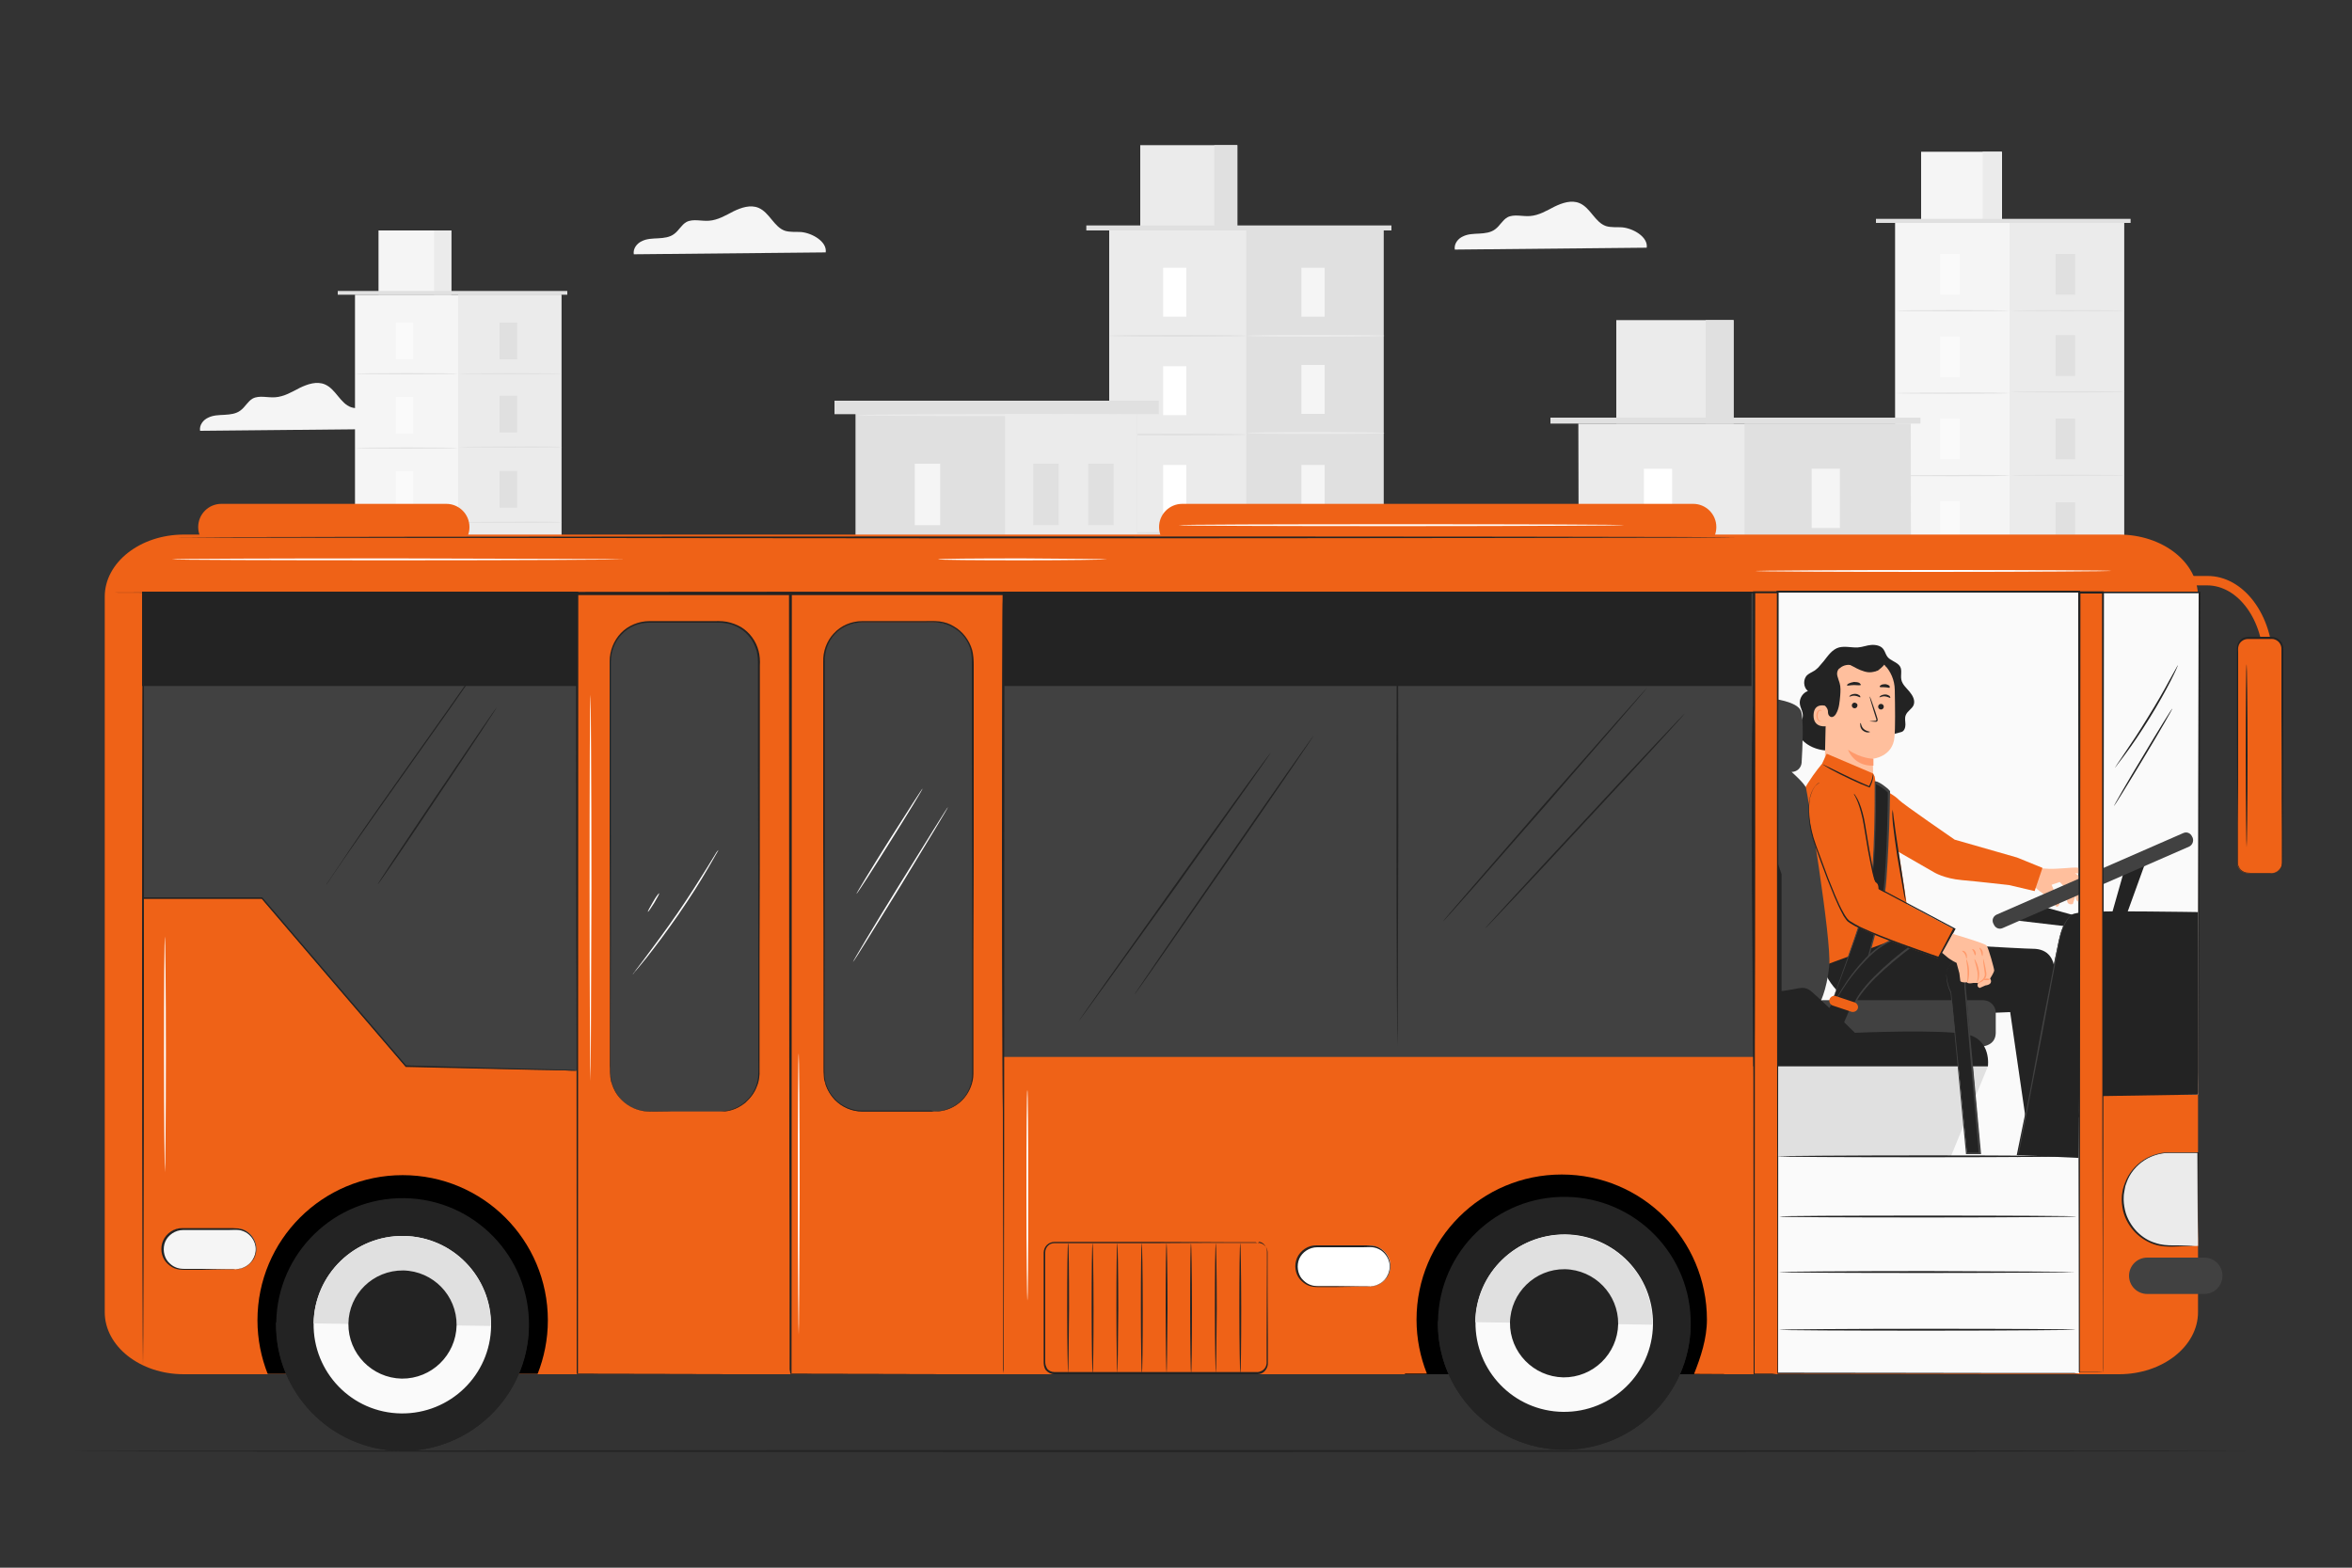 <svg xmlns="http://www.w3.org/2000/svg" xmlns:xlink="http://www.w3.org/1999/xlink" x="0px" y="0px" viewBox="0 0 750 500" style="enable-background:new 0 0 750 500;" xml:space="preserve"><rect x="0" y="0" width="750" height="500" fill="#333333" stroke="none"/><style type="text/css">	.st0{fill:#EBEBEB;}	.st1{fill:#E0E0E0;}	.st2{fill:#FFFFFF;}	.st3{fill:#F5F5F5;}	.st4{fill:#FAFAFA;}	.st5{display:none;}	.st6{display:inline;}	.st7{fill:#232323;}	.st8{fill:#EF6217;}	.st9{fill:#414141;}	.st10{fill:none;stroke:#FFFFFF;stroke-width:5.000000e-02;stroke-miterlimit:10;}	.st11{fill:#FFBF9D;}	.st12{fill:#FF9A6C;}</style><g id="Background_Complete">	<rect x="353.7" y="73.5" class="st0" width="87.5" height="228.9"></rect>	<rect x="397.4" y="73.5" class="st1" width="43.7" height="228.9"></rect>	<rect x="363.6" y="46.3" class="st0" width="30.9" height="27.2"></rect>	<rect x="387.2" y="46.3" class="st1" width="7.4" height="27.2"></rect>	<rect x="346.4" y="71.9" class="st1" width="97.3" height="1.6"></rect>	<rect x="370.9" y="85.4" class="st2" width="7.4" height="15.6"></rect>	<path class="st1" d="M397.4,107.1c0,0.2-9.8,0.3-21.9,0.3c-12.1,0-21.9-0.1-21.9-0.3c0-0.2,9.8-0.3,21.9-0.3  C387.6,106.8,397.4,106.9,397.4,107.1z"></path>	<rect x="415" y="85.4" class="st3" width="7.4" height="15.6"></rect>	<path class="st0" d="M441.5,107.1c0,0.2-9.8,0.3-21.9,0.3c-12.1,0-21.9-0.1-21.9-0.3c0-0.2,9.8-0.3,21.9-0.3  C431.7,106.8,441.5,106.9,441.5,107.1z"></path>	<rect x="415" y="116.4" class="st3" width="7.4" height="15.6"></rect>	<path class="st0" d="M441.5,138.1c0,0.2-9.8,0.3-21.9,0.3c-12.1,0-21.9-0.1-21.9-0.3c0-0.2,9.8-0.3,21.9-0.3  C431.7,137.8,441.5,137.9,441.5,138.1z"></path>	<rect x="415" y="148.3" class="st3" width="7.4" height="15.6"></rect>	<path class="st0" d="M441.5,170c0,0.2-9.8,0.3-21.9,0.3c-12.1,0-21.9-0.1-21.9-0.3c0-0.2,9.8-0.3,21.9-0.3  C431.7,169.7,441.5,169.9,441.5,170z"></path>	<rect x="415" y="180.2" class="st3" width="7.4" height="15.6"></rect>	<path class="st0" d="M441.5,202c0,0.2-9.8,0.3-21.9,0.3c-12.1,0-21.9-0.1-21.9-0.3s9.8-0.3,21.9-0.3  C431.7,201.7,441.5,201.8,441.5,202z"></path>	<rect x="415" y="211.2" class="st3" width="7.4" height="15.6"></rect>	<path class="st0" d="M441.5,233c0,0.2-9.8,0.3-21.9,0.3c-12.1,0-21.9-0.1-21.9-0.3c0-0.2,9.8-0.3,21.9-0.3  C431.7,232.7,441.5,232.8,441.5,233z"></path>	<rect x="415" y="242.4" class="st3" width="7.4" height="15.6"></rect>	<rect x="415" y="273.9" class="st3" width="7.4" height="15.6"></rect>	<path class="st0" d="M441.5,264.1c0,0.2-9.8,0.3-21.9,0.3c-12.1,0-21.9-0.1-21.9-0.3s9.8-0.3,21.9-0.3  C431.7,263.8,441.5,263.9,441.5,264.1z"></path>	<rect x="370.9" y="116.8" class="st2" width="7.4" height="15.6"></rect>	<path class="st1" d="M397.4,138.6c0,0.2-9.8,0.3-21.9,0.3c-12.1,0-21.9-0.1-21.9-0.3c0-0.2,9.8-0.3,21.9-0.3  C387.6,138.3,397.4,138.4,397.4,138.6z"></path>	<rect x="370.9" y="148.3" class="st2" width="7.4" height="15.6"></rect>	<path class="st1" d="M397.4,170c0,0.2-9.8,0.3-21.9,0.3c-12.1,0-21.9-0.1-21.9-0.3c0-0.2,9.8-0.3,21.9-0.3  C387.6,169.7,397.4,169.9,397.4,170z"></path>	<rect x="370.9" y="179.8" class="st2" width="7.4" height="15.6"></rect>	<path class="st1" d="M397.4,201.5c0,0.2-9.8,0.3-21.9,0.3c-12.1,0-21.9-0.1-21.9-0.3s9.8-0.3,21.9-0.3  C387.6,201.2,397.4,201.3,397.4,201.5z"></path>	<rect x="370.9" y="211.2" class="st2" width="7.4" height="15.6"></rect>	<path class="st1" d="M397.4,233c0,0.2-9.8,0.3-21.9,0.3c-12.1,0-21.9-0.1-21.9-0.3c0-0.2,9.8-0.3,21.9-0.3  C387.6,232.7,397.4,232.8,397.4,233z"></path>	<rect x="370.9" y="242.7" class="st2" width="7.4" height="15.6"></rect>	<path class="st1" d="M397.4,264.4c0,0.2-9.8,0.3-21.9,0.3c-12.1,0-21.9-0.1-21.9-0.3c0-0.2,9.8-0.3,21.9-0.3  C387.6,264.1,397.4,264.3,397.4,264.4z"></path>	<rect x="370.9" y="274.2" class="st2" width="7.4" height="15.6"></rect>	<rect x="272.8" y="131.9" class="st1" width="89.9" height="170.5"></rect>	<rect x="320.5" y="131.9" class="st0" width="42.1" height="170.5"></rect>	<rect x="291.7" y="147.9" class="st3" width="8.1" height="19.6"></rect>	<rect x="291.7" y="224.8" class="st3" width="8.1" height="19.6"></rect>	<path class="st3" d="M320.5,175.3c0,0.2-10.7,0.3-23.9,0.3c-13.2,0-23.9-0.1-23.9-0.3c0-0.2,10.7-0.3,23.9-0.3  C309.9,175,320.5,175.1,320.5,175.3z"></path>	<rect x="291.7" y="186.6" class="st3" width="8.1" height="19.6"></rect>	<path class="st3" d="M320.5,214c0,0.2-10.7,0.3-23.9,0.3c-13.2,0-23.9-0.1-23.9-0.3c0-0.2,10.7-0.3,23.9-0.3  C309.9,213.7,320.5,213.8,320.5,214z"></path>	<rect x="329.5" y="147.9" class="st1" width="8.1" height="19.6"></rect>	<rect x="347" y="147.9" class="st1" width="8.1" height="19.6"></rect>	<rect x="329.5" y="185.2" class="st1" width="8.1" height="19.6"></rect>	<rect x="347" y="185.2" class="st1" width="8.1" height="19.6"></rect>	<rect x="329.5" y="222.4" class="st1" width="8.1" height="19.6"></rect>	<rect x="347" y="222.4" class="st1" width="8.1" height="19.6"></rect>	<rect x="266.1" y="127.8" class="st1" width="103.4" height="4.3"></rect>	<path class="st0" d="M363.3,132.4c0,0.2-20.1,0.3-44.9,0.3c-24.8,0-44.9-0.1-44.9-0.3c0-0.2,20.1-0.3,44.9-0.3  C343.2,132.1,363.3,132.3,363.3,132.4z"></path>	<rect x="604.3" y="71.1" class="st3" width="73" height="231.3"></rect>	<rect x="640.8" y="71.1" class="st0" width="36.5" height="230.7"></rect>	<rect x="612.6" y="48.4" class="st3" width="25.8" height="22.7"></rect>	<rect x="632.2" y="48.4" class="st0" width="6.1" height="22.7"></rect>	<polyline class="st1" points="598.2,71.1 598.2,69.8 679.4,69.8 679.4,71.1  "></polyline>	<rect x="618.7" y="81" class="st4" width="6.2" height="13"></rect>	<path class="st1" d="M640.8,99.1c0,0.1-8.2,0.2-18.2,0.2c-10.1,0-18.2-0.1-18.2-0.2c0-0.1,8.2-0.2,18.2-0.2  C632.6,98.9,640.8,99,640.8,99.1z"></path>	<rect x="655.5" y="81" class="st1" width="6.2" height="13"></rect>	<path class="st1" d="M677.6,99.1c0,0.1-8.2,0.2-18.2,0.2c-10.1,0-18.2-0.1-18.2-0.2c0-0.1,8.2-0.2,18.2-0.2  C669.4,98.9,677.6,99,677.6,99.1z"></path>	<rect x="655.5" y="106.9" class="st1" width="6.2" height="13"></rect>	<path class="st1" d="M677.6,125c0,0.1-8.2,0.2-18.2,0.2c-10.1,0-18.2-0.1-18.2-0.2c0-0.1,8.2-0.2,18.2-0.2  C669.4,124.7,677.6,124.9,677.6,125z"></path>	<rect x="655.5" y="133.5" class="st1" width="6.2" height="13"></rect>	<path class="st1" d="M677.6,151.6c0,0.1-8.2,0.2-18.2,0.2c-10.1,0-18.2-0.1-18.2-0.2s8.2-0.2,18.2-0.2  C669.4,151.4,677.6,151.5,677.6,151.6z"></path>	<rect x="655.5" y="160.2" class="st1" width="6.2" height="13"></rect>	<path class="st1" d="M677.6,178.3c0,0.1-8.2,0.2-18.2,0.2c-10.1,0-18.2-0.1-18.2-0.2c0-0.1,8.2-0.2,18.2-0.2  C669.4,178,677.6,178.2,677.6,178.3z"></path>	<rect x="655.5" y="186" class="st1" width="6.2" height="13"></rect>	<path class="st1" d="M677.6,204.2c0,0.1-8.2,0.2-18.2,0.2c-10.1,0-18.2-0.1-18.2-0.2c0-0.1,8.2-0.2,18.2-0.2  C669.4,203.9,677.6,204,677.6,204.2z"></path>	<rect x="655.5" y="212" class="st1" width="6.2" height="13"></rect>	<rect x="655.5" y="238.4" class="st1" width="6.2" height="13"></rect>	<path class="st1" d="M677.6,230.2c0,0.1-8.2,0.2-18.2,0.2c-10.1,0-18.2-0.1-18.2-0.2c0-0.1,8.2-0.2,18.2-0.2  C669.4,229.9,677.6,230,677.6,230.2z"></path>	<rect x="618.7" y="107.3" class="st4" width="6.2" height="13"></rect>	<path class="st1" d="M640.8,125.4c0,0.1-8.2,0.2-18.2,0.2c-10.1,0-18.2-0.1-18.2-0.2c0-0.1,8.2-0.2,18.2-0.2  C632.6,125.1,640.8,125.3,640.8,125.4z"></path>	<rect x="618.7" y="133.5" class="st4" width="6.2" height="13"></rect>	<path class="st1" d="M640.8,151.7c0,0.1-8.2,0.2-18.2,0.2c-10.1,0-18.2-0.1-18.2-0.2c0-0.1,8.2-0.2,18.2-0.2  C632.6,151.4,640.8,151.5,640.8,151.7z"></path>	<rect x="618.7" y="159.8" class="st4" width="6.2" height="13"></rect>	<path class="st1" d="M640.8,177.9c0,0.1-8.2,0.2-18.2,0.2c-10.1,0-18.2-0.1-18.2-0.2c0-0.1,8.2-0.2,18.2-0.2  C632.6,177.7,640.8,177.8,640.8,177.9z"></path>	<rect x="618.7" y="186" class="st4" width="6.2" height="13"></rect>	<path class="st1" d="M640.8,204.2c0,0.1-8.2,0.2-18.2,0.2c-10.1,0-18.2-0.1-18.2-0.2c0-0.1,8.2-0.2,18.2-0.2  C632.6,203.9,640.8,204,640.8,204.2z"></path>	<rect x="618.7" y="212.3" class="st4" width="6.2" height="13"></rect>	<path class="st1" d="M640.8,230.4c0,0.1-8.2,0.2-18.2,0.2c-10.1,0-18.2-0.1-18.2-0.2c0-0.1,8.2-0.2,18.2-0.2  C632.6,230.2,640.8,230.3,640.8,230.4z"></path>	<rect x="618.7" y="238.6" class="st4" width="6.2" height="13"></rect>	<rect x="113.2" y="94" class="st3" width="65.8" height="208.5"></rect>	<rect x="146.1" y="94" class="st0" width="32.9" height="207.9"></rect>	<rect x="120.7" y="73.5" class="st3" width="23.2" height="20.5"></rect>	<rect x="138.4" y="73.5" class="st0" width="5.5" height="20.5"></rect>	<polyline class="st1" points="107.7,94 107.7,92.8 180.9,92.8 180.9,94  "></polyline>	<rect x="126.2" y="102.9" class="st4" width="5.6" height="11.7"></rect>	<path class="st1" d="M146.1,119.2c0,0.1-7.4,0.2-16.4,0.2c-9.1,0-16.4-0.1-16.4-0.2s7.4-0.2,16.4-0.2  C138.7,119,146.1,119.1,146.1,119.2z"></path>	<rect x="159.3" y="102.9" class="st1" width="5.6" height="11.7"></rect>	<path class="st1" d="M179.2,119.2c0,0.1-7.4,0.2-16.4,0.2c-9.1,0-16.4-0.1-16.4-0.2s7.4-0.2,16.4-0.2  C171.9,119,179.2,119.1,179.2,119.2z"></path>	<rect x="159.3" y="126.2" class="st1" width="5.6" height="11.7"></rect>	<path class="st1" d="M179.2,142.6c0,0.1-7.4,0.2-16.4,0.2c-9.1,0-16.4-0.1-16.4-0.2c0-0.1,7.4-0.2,16.4-0.2  C171.9,142.3,179.2,142.4,179.2,142.6z"></path>	<rect x="159.3" y="150.2" class="st1" width="5.6" height="11.7"></rect>	<path class="st1" d="M179.2,166.6c0,0.1-7.4,0.2-16.4,0.2c-9.1,0-16.4-0.1-16.4-0.2c0-0.1,7.4-0.2,16.4-0.2  C171.9,166.3,179.2,166.4,179.2,166.6z"></path>	<rect x="159.3" y="174.2" class="st1" width="5.6" height="11.7"></rect>	<path class="st1" d="M179.2,190.6c0,0.1-7.4,0.2-16.4,0.2c-9.1,0-16.4-0.1-16.4-0.2c0-0.1,7.4-0.2,16.4-0.2  C171.9,190.3,179.2,190.4,179.2,190.6z"></path>	<rect x="159.3" y="197.6" class="st1" width="5.6" height="11.7"></rect>	<path class="st1" d="M179.2,213.9c0,0.1-7.4,0.2-16.4,0.2c-9.1,0-16.4-0.1-16.4-0.2c0-0.1,7.4-0.2,16.4-0.2  C171.9,213.7,179.2,213.8,179.2,213.9z"></path>	<rect x="159.3" y="221" class="st1" width="5.6" height="11.7"></rect>	<rect x="159.3" y="244.7" class="st1" width="5.6" height="11.7"></rect>	<path class="st1" d="M179.2,237.3c0,0.1-7.4,0.2-16.4,0.2c-9.1,0-16.4-0.1-16.4-0.2c0-0.1,7.4-0.2,16.4-0.2  C171.9,237.1,179.2,237.2,179.2,237.3z"></path>	<rect x="126.2" y="126.6" class="st4" width="5.6" height="11.7"></rect>	<path class="st1" d="M146.1,142.9c0,0.1-7.4,0.2-16.4,0.2c-9.1,0-16.4-0.1-16.4-0.2c0-0.1,7.4-0.2,16.4-0.2  C138.7,142.7,146.1,142.8,146.1,142.9z"></path>	<rect x="126.2" y="150.2" class="st4" width="5.6" height="11.7"></rect>	<path class="st1" d="M146.1,166.6c0,0.1-7.4,0.2-16.4,0.2c-9.1,0-16.4-0.1-16.4-0.2c0-0.1,7.4-0.2,16.4-0.2  C138.7,166.3,146.1,166.4,146.1,166.6z"></path>	<rect x="126.2" y="173.9" class="st4" width="5.6" height="11.7"></rect>	<path class="st1" d="M146.1,190.2c0,0.1-7.4,0.2-16.4,0.2c-9.1,0-16.4-0.1-16.4-0.2c0-0.1,7.4-0.2,16.4-0.2  C138.7,190,146.1,190.1,146.1,190.2z"></path>	<rect x="126.2" y="197.6" class="st4" width="5.6" height="11.7"></rect>	<path class="st1" d="M146.1,213.9c0,0.1-7.4,0.2-16.4,0.2c-9.1,0-16.4-0.1-16.4-0.2c0-0.1,7.4-0.2,16.4-0.2  C138.7,213.7,146.1,213.8,146.1,213.9z"></path>	<rect x="126.2" y="221.2" class="st4" width="5.6" height="11.7"></rect>	<path class="st1" d="M146.1,237.6c0,0.1-7.4,0.2-16.4,0.2c-9.1,0-16.4-0.1-16.4-0.2c0-0.1,7.4-0.2,16.4-0.2  C138.7,237.3,146.1,237.4,146.1,237.6z"></path>	<rect x="126.2" y="244.9" class="st4" width="5.6" height="11.7"></rect>	<polygon class="st0" points="609.8,302.7 503.7,302.7 503.3,135.1 609.3,135.1  "></polygon>	<rect x="556.3" y="135.1" class="st1" width="53" height="167.6"></rect>	<rect x="515.4" y="102.1" class="st0" width="37.4" height="33"></rect>	<rect x="543.9" y="102.1" class="st1" width="8.9" height="33"></rect>	<rect x="494.4" y="133.2" class="st1" width="118" height="1.9"></rect>	<rect x="524.2" y="149.5" class="st2" width="9" height="18.9"></rect>	<path class="st1" d="M556.3,175.9c0,0.2-11.9,0.4-26.5,0.4c-14.6,0-26.5-0.2-26.5-0.4c0-0.2,11.9-0.4,26.5-0.4  C544.4,175.5,556.3,175.7,556.3,175.9z"></path>	<rect x="577.7" y="149.5" class="st3" width="9" height="18.9"></rect>	<path class="st0" d="M609.8,175.9c0,0.2-11.9,0.4-26.5,0.4c-14.6,0-26.5-0.2-26.5-0.4c0-0.2,11.9-0.4,26.5-0.4  C597.9,175.5,609.8,175.7,609.8,175.9z"></path>	<rect x="577.7" y="187.1" class="st3" width="9" height="18.9"></rect>	<path class="st0" d="M609.8,213.4c0,0.2-11.9,0.4-26.5,0.4c-14.6,0-26.5-0.2-26.5-0.4c0-0.2,11.9-0.4,26.5-0.4  C597.9,213.1,609.8,213.2,609.8,213.4z"></path>	<rect x="577.7" y="225.8" class="st3" width="9" height="18.9"></rect>	<path class="st0" d="M609.8,252.1c0,0.2-11.9,0.4-26.5,0.4c-14.6,0-26.5-0.2-26.5-0.4c0-0.2,11.9-0.4,26.5-0.4  C597.9,251.8,609.8,251.9,609.8,252.1z"></path>	<rect x="577.7" y="264.5" class="st3" width="9" height="18.9"></rect>	<path class="st0" d="M609.8,290.9c0,0.2-11.9,0.4-26.5,0.4c-14.6,0-26.5-0.2-26.5-0.4c0-0.2,11.9-0.4,26.5-0.4  C597.9,290.5,609.8,290.7,609.8,290.9z"></path>	<rect x="524.2" y="187.6" class="st2" width="9" height="18.9"></rect>	<path class="st1" d="M556.3,214c0,0.2-11.9,0.4-26.5,0.4c-14.6,0-26.5-0.2-26.5-0.4c0-0.2,11.9-0.4,26.5-0.4  C544.4,213.6,556.3,213.8,556.3,214z"></path>	<rect x="524.2" y="225.8" class="st2" width="9" height="18.9"></rect>	<path class="st1" d="M556.3,252.2c0,0.2-11.9,0.4-26.5,0.4c-14.6,0-26.5-0.2-26.5-0.4s11.9-0.4,26.5-0.4  C544.4,251.8,556.3,252,556.3,252.2z"></path>	<rect x="524.2" y="263.9" class="st2" width="9" height="18.9"></rect>	<path class="st1" d="M556.3,290.3c0,0.2-11.9,0.4-26.5,0.4c-14.6,0-26.5-0.2-26.5-0.4c0-0.2,11.9-0.4,26.5-0.4  C544.4,289.9,556.3,290.1,556.3,290.3z"></path>	<path class="st1" d="M647.3,302.4c0,0.1-128.9,0.3-287.9,0.3c-159,0-287.9-0.1-287.9-0.3s128.9-0.3,287.9-0.3  C518.4,302.2,647.3,302.3,647.3,302.4z"></path>	<path class="st3" d="M125,136.8c0.5-3.4-4.3-6.2-7.9-6.5c-1.7-0.1-3.5,0.1-5.1-0.4c-3.5-1.2-4.9-5.8-8.4-7.3  c-2.6-1.1-5.5-0.1-8,1.1c-2.5,1.3-5,2.8-7.8,3c-2.4,0.2-5.1-0.7-7.2,0.4c-1.6,0.9-2.4,2.7-3.9,3.8c-1.4,1.1-3.3,1.3-5.1,1.4  c-1.8,0.1-3.6,0.1-5.2,0.9c-1.6,0.7-2.9,2.4-2.6,4.2L125,136.8z"></path>	<path class="st3" d="M263.3,80.5c0.5-3.4-4.3-6.2-7.9-6.5c-1.7-0.1-3.5,0.1-5.1-0.4c-3.5-1.2-4.9-5.8-8.4-7.3  c-2.6-1.1-5.5-0.1-8,1.1c-2.5,1.3-5,2.8-7.8,3c-2.4,0.2-5.1-0.7-7.2,0.4c-1.6,0.9-2.4,2.7-3.9,3.8c-1.4,1.1-3.3,1.3-5.1,1.4  c-1.8,0.1-3.6,0.1-5.2,0.9c-1.6,0.7-2.9,2.4-2.6,4.2L263.3,80.5z"></path>	<path class="st3" d="M525.1,79c0.5-3.4-4.3-6.2-7.9-6.5c-1.7-0.1-3.5,0.1-5.1-0.4c-3.5-1.2-4.9-5.8-8.4-7.3c-2.6-1.1-5.5-0.1-8,1.1  c-2.5,1.3-5,2.8-7.8,3c-2.4,0.2-5.1-0.7-7.2,0.4c-1.6,0.9-2.4,2.7-3.9,3.8c-1.4,1.1-3.3,1.3-5.1,1.4c-1.8,0.1-3.6,0.1-5.2,0.9  c-1.6,0.7-2.9,2.4-2.6,4.2L525.1,79z"></path></g><g id="Background_Simple" class="st5">	<g class="st6">		<path class="st3" d="M469.2,99.3l-0.2,2.1c-1.4,17.6,6.8,34.6,21.6,43.9c1.9,1.2,3.9,2.2,6,3.1c14.9,6.5,33,4.8,46.6-4.3   c8-5.4,14.8-13.3,24.2-15.4c12.2-2.7,23.8,5.2,33.6,12.8s21.5,15.5,33.7,12.7c7.6-1.7,13.8-7.6,18.1-14.2   c11.2-17.5,10.3-41.1,0.7-59.3s-26.7-31.6-45.5-40c-26.3-11.8-57.2-14.8-84.4-4.6C496.4,46.2,473.9,70.6,469.2,99.3z"></path>	</g>	<g class="st6">		<path class="st3" d="M295,107.4l0,2.1c-0.4,17.6-10.2,33.8-25.8,41.5c-2,1-4.1,1.9-6.2,2.5c-15.4,5-33.4,1.5-46-8.9   c-7.4-6.1-13.4-14.7-22.5-17.7c-11.9-3.9-24.2,2.9-34.7,9.4c-10.5,6.5-22.9,13.3-34.8,9.3c-7.4-2.5-13-8.9-16.6-15.9   c-9.4-18.6-6.2-41.9,5.1-59.1s29.7-28.8,49.2-35.3c27.3-9.2,58.4-9.1,84.5,3.7C273.1,51.9,293.1,78.3,295,107.4z"></path>	</g>	<g class="st6">					<ellipse transform="matrix(0.241 -0.971 0.971 0.241 189.071 440.022)" class="st3" cx="375.8" cy="99.2" rx="42.9" ry="42.9"></ellipse>	</g></g><g id="Floor">	<path class="st7" d="M719,462.8c0,0.1-155.8,0.3-348,0.3c-192.2,0-348-0.1-348-0.3c0-0.1,155.8-0.3,348-0.3  C563.2,462.5,719,462.7,719,462.8z"></path></g><g id="Bus">	<rect x="63.2" y="362" class="st8" width="117.1" height="76.1"></rect>	<path class="st7" d="M180.3,438.1H63.2V362h117.1V438.1z M63.3,438.1h117v-76h-117V438.1z"></path>	<rect x="63.2" y="362" width="117.1" height="76.1"></rect>	<path class="st8" d="M675.7,170.5H58.6c-13.9,0-25.2,8.9-25.2,19.8v228.2c0,10.9,11.3,19.8,25.2,19.8h26.8  c-2.1-5.3-3.3-11.1-3.3-17.2c0-25.6,20.7-46.3,46.3-46.3c25.6,0,46.3,20.7,46.3,46.3c0,6.1-1.2,11.9-3.3,17.2h504.3  c13.9,0,25.2-8.9,25.2-19.8V190.3C700.9,179.3,689.6,170.5,675.7,170.5z"></path>	<rect x="319.8" y="188.7" class="st9" width="247.1" height="148.4"></rect>	<path class="st7" d="M33.9,189c0-0.1,149.4-0.3,333.7-0.3c184.3,0,333.7,0.1,333.7,0.3c0,0.1-149.4,0.3-333.7,0.3  C183.3,189.2,33.9,189.1,33.9,189z"></path>	<path class="st8" d="M539.9,175.5H377c-4.1,0-7.4-3.3-7.4-7.4v0c0-4.1,3.3-7.4,7.4-7.4h162.9c4.1,0,7.4,3.3,7.4,7.4v0  C547.3,172.2,544,175.5,539.9,175.5z"></path>	<path class="st8" d="M142.4,175.5H70.6c-4.1,0-7.4-3.3-7.4-7.4v0c0-4.1,3.3-7.4,7.4-7.4h71.7c4.1,0,7.4,3.3,7.4,7.4v0  C149.7,172.2,146.4,175.5,142.4,175.5z"></path>	<rect x="448" y="359.6" width="101.8" height="78.7"></rect>	<path class="st9" d="M702.9,412.7h-18.2c-3.2,0-5.8-2.6-5.8-5.8l0,0c0-3.2,2.6-5.8,5.8-5.8h18.2c3.2,0,5.8,2.6,5.8,5.8l0,0  C708.7,410.1,706.1,412.7,702.9,412.7z"></path>	<path class="st0" d="M700.9,397.4h-9.2c-8.2,0-14.9-6.7-14.9-14.9l0,0c0-8.2,6.7-14.9,14.9-14.9h9.2V397.4z"></path>	<path class="st7" d="M700.9,397.4c0,0,0-0.2,0-0.6c0-0.4,0-1,0-1.7c0-1.5,0-3.6-0.1-6.2c0-5.3-0.1-12.7-0.1-21.4l0.2,0.2  c-2.7,0-5.6,0-8.5,0c-2.9-0.1-6,0.7-8.5,2.3c-2.7,1.7-4.8,4.3-5.8,7.2c-0.3,0.7-0.5,1.4-0.6,2.2c-0.1,0.7-0.3,1.5-0.3,2.2  c-0.1,1.5,0.1,2.9,0.4,4.3c0.6,2.7,2.1,5.1,3.8,6.9c1.8,1.8,3.8,3,5.8,3.6c2,0.7,4,0.8,5.6,0.8c1.7,0,3.1,0,4.3,0.1  c1.2,0,2.1,0,2.8,0.1c0.3,0,0.5,0,0.7,0C700.8,397.3,700.9,397.4,700.9,397.4c0,0-0.1,0-0.2,0c-0.2,0-0.4,0-0.7,0  c-0.7,0-1.6,0-2.8,0.1c-1.2,0-2.7,0-4.4,0.1c-1.7,0-3.7,0-5.8-0.7c-2.1-0.7-4.2-1.9-6-3.7c-1.8-1.8-3.3-4.2-4-7  c-0.3-1.4-0.5-2.9-0.4-4.4c0-0.8,0.2-1.5,0.3-2.3c0.2-0.7,0.4-1.5,0.7-2.2c1.1-3,3.2-5.6,6-7.4c2.7-1.7,5.9-2.5,8.8-2.4  c3,0,5.8,0,8.5,0l0.2,0l0,0.2c0,8.7-0.1,16.2-0.1,21.5c0,2.6,0,4.7-0.1,6.1c0,0.7,0,1.2,0,1.6C700.9,397.2,700.9,397.4,700.9,397.4  z"></path>	<path class="st3" d="M75.2,404.8H58.3c-3.6,0-6.5-2.9-6.5-6.5l0,0c0-3.6,2.9-6.5,6.5-6.5h16.9c3.6,0,6.5,2.9,6.5,6.5l0,0  C81.6,401.9,78.7,404.8,75.2,404.8z"></path>	<path class="st7" d="M75.2,404.8c0-0.1,1.1,0.1,2.8-0.7c0.8-0.4,1.8-1.1,2.5-2.2c0.7-1.1,1.2-2.6,1-4.2c-0.2-1.6-1.1-3.3-2.7-4.4  c-0.8-0.5-1.7-0.9-2.7-1c-1-0.1-2.1,0-3.2,0c-4.5,0-9.3,0-14.5,0c-2.5,0-4.8,1.6-5.7,3.7c-0.9,2.1-0.5,4.7,0.8,6.3  c0.7,0.8,1.5,1.5,2.5,1.9c0.9,0.4,1.9,0.5,2.9,0.5c2,0,3.8,0,5.5,0c3.3,0,6,0.1,8,0.1c0.9,0,1.6,0,2.2,0  C74.9,404.8,75.2,404.8,75.2,404.8s-0.3,0-0.8,0.1c-0.5,0-1.3,0-2.2,0c-1.9,0-4.6,0-8,0.1c-1.7,0-3.5,0-5.5,0c-1,0-2.1-0.1-3.1-0.5  c-1-0.4-1.9-1.1-2.7-2c-1.5-1.8-1.9-4.5-0.9-6.8c1-2.3,3.5-4.1,6.2-4c5.1,0,10,0,14.5,0c1.1,0,2.2,0,3.3,0.1  c1.1,0.1,2.1,0.5,2.9,1.1c1.7,1.2,2.6,3,2.8,4.7c0.2,1.7-0.3,3.3-1.1,4.4c-0.8,1.1-1.8,1.8-2.6,2.2c-0.9,0.4-1.6,0.5-2.1,0.6  c-0.2,0-0.4,0-0.6,0C75.2,404.8,75.2,404.8,75.2,404.8z"></path>	<path class="st8" d="M724.8,211.5h-3c0-13.7-8.1-24.8-18-24.8h-33v-3h33C715.4,183.6,724.8,196.1,724.8,211.5z"></path>	<path class="st8" d="M724.3,278.5h-7.5c-1.9,0-3.4-1.5-3.4-3.4v-68.2c0-1.9,1.5-3.4,3.4-3.4h7.5c1.9,0,3.4,1.5,3.4,3.4v68.2  C727.8,277,726.2,278.5,724.3,278.5z"></path>	<path class="st7" d="M724.3,278.5c0-0.1,0.6,0.1,1.7-0.5c0.5-0.3,1-0.8,1.4-1.5c0.4-0.7,0.3-1.7,0.3-2.8c0-4.4,0-10.7-0.1-18.5  c0-7.8,0-17.1-0.1-27.5c0-5.2,0-10.6,0-16.2c0-1.4,0-2.8,0-4.3c0.1-1.4-0.7-2.7-2-3.2c-0.6-0.3-1.3-0.2-2.1-0.2c-0.7,0-1.5,0-2.2,0  c-1.5,0-3,0-4.4,0c-1.4,0-2.7,1-3,2.3c-0.2,0.6-0.1,1.4-0.1,2.1c0,0.7,0,1.5,0,2.2c0,2.9,0,5.8,0,8.6c0,5.6,0,11,0,16.2  c0,10.3,0,19.6-0.1,27.5c0,3.9,0,7.4,0,10.5c0,0.8,0,1.5,0,2.2c0.1,0.7,0.4,1.3,0.8,1.8c0.4,0.5,1,0.8,1.5,1  c0.6,0.2,1.1,0.1,1.7,0.2c2.2,0,3.9,0,5,0c0.6,0,1,0,1.3,0C724.2,278.5,724.3,278.5,724.3,278.5s-0.2,0-0.4,0c-0.3,0-0.8,0-1.3,0  c-1.2,0-2.9,0-5,0c-0.5,0-1.1,0-1.7-0.1c-0.6-0.2-1.2-0.5-1.6-1.1c-0.5-0.5-0.8-1.2-0.9-1.9c0-0.7,0-1.5,0-2.3c0-3.1,0-6.6,0-10.5  c0-7.8,0-17.1-0.1-27.5c0-5.2,0-10.6,0-16.2c0-2.8,0-5.7,0-8.6c0-0.7,0-1.5,0-2.2l0-1.1c0-0.4,0-0.8,0.1-1.2  c0.4-1.6,1.9-2.7,3.5-2.7c1.5,0,3,0,4.4,0c0.7,0,1.5,0,2.2,0c0.7,0,1.5,0,2.3,0.3c1.5,0.6,2.4,2.2,2.3,3.7c0,1.4,0,2.8,0,4.3  c0,5.6,0,11,0,16.2c0,10.3,0,19.6-0.1,27.5c0,7.8-0.1,14.1-0.1,18.5c0,0.5,0,1.1,0,1.5c0,0.5-0.1,1-0.3,1.3c-0.4,0.8-1,1.3-1.5,1.6  c-0.5,0.3-1,0.4-1.3,0.4C724.5,278.5,724.3,278.5,724.3,278.5z"></path>	<polygon class="st9" points="183.9,341.5 129.3,340.1 83.4,286.5 45.6,286.5 45.6,189 183.9,189  "></polygon>	<path class="st7" d="M183.9,341.5c0,0,0-0.3,0-0.7c0-0.5,0-1.2,0-2.1c0-1.9,0-4.7,0-8.3c0-7.2,0-17.8-0.1-31.2  c0-26.8-0.1-64.9-0.1-110.2l0.2,0.2c-36.6,0-78.6,0-123.1,0c-5.1,0-10.1,0-15.2,0l0.3-0.3c0,34.7,0,67.6,0,97.5l-0.2-0.2  c13.2,0,25.9,0,37.8,0l0.1,0l0.1,0.1c17.8,20.9,33.4,39,45.9,53.6l-0.1-0.1c17.2,0.5,30.9,0.9,40.2,1.1c4.7,0.1,8.2,0.2,10.7,0.3  c1.2,0,2.1,0.1,2.8,0.1C183.6,341.5,183.9,341.5,183.9,341.5s-0.3,0-0.9,0c-0.6,0-1.5,0-2.7-0.1c-2.4-0.1-6-0.1-10.6-0.2  c-9.3-0.2-23-0.5-40.3-0.9l-0.1,0l0-0.1c-12.5-14.6-28.1-32.7-45.9-53.6l0.2,0.1c-11.9,0-24.6,0-37.8,0l-0.2,0v-0.2  c0-30,0-62.9,0-97.5v-0.3h0.3c5,0,10.1,0,15.2,0c44.5,0,86.5,0,123.1,0h0.2l0,0.2c0,45.4-0.1,83.5-0.1,110.4  c0,13.4,0,23.9-0.1,31.1c0,3.6,0,6.3,0,8.2c0,0.9,0,1.6,0,2.1C183.9,341.3,183.9,341.5,183.9,341.5z"></path>	<g>		<g>			<g>				<g>					<g>						<g>															<ellipse transform="matrix(1.620346e-02 -1 1 1.620346e-02 68.657 913.892)" class="st7" cx="498.7" cy="422.1" rx="40.3" ry="40.3"></ellipse>						</g>					</g>				</g>			</g>		</g>	</g>	<g>		<g>			<g>				<g>					<g>						<g>							<path class="st7" d="M458.5,421.4c0,0,0,0.1,0,0.1c-0.3,22.2,17.4,40.5,39.7,40.9c22.2,0.3,40.5-17.4,40.9-39.7        c0,0,0-0.1,0-0.1L458.5,421.4z"></path>						</g>					</g>				</g>			</g>		</g>	</g>	<g>		<g>			<g>				<g>					<g>						<g>							<path class="st4" d="M470.5,421.6c-0.2,15.6,12.2,28.5,27.9,28.7c15.6,0.2,28.5-12.2,28.7-27.9c0.2-15.6-12.2-28.5-27.9-28.7        C483.5,393.6,470.7,406,470.5,421.6z"></path>						</g>					</g>				</g>			</g>		</g>	</g>	<g>		<g>			<g>				<g>					<g>						<g>							<path class="st1" d="M499.1,393.8c-15.6-0.2-28.5,12.3-28.7,27.9l56.5,0.8C527.2,406.9,514.8,394,499.1,393.8z"></path>						</g>					</g>				</g>			</g>		</g>	</g>	<g>		<g>			<g>				<g>					<g>						<g>							<path class="st7" d="M481.5,421.8c-0.1,9.5,7.5,17.3,17,17.5c9.5,0.1,17.3-7.5,17.5-17c0.1-9.5-7.5-17.3-17-17.5        C489.5,404.7,481.7,412.3,481.5,421.8z"></path>						</g>					</g>				</g>			</g>		</g>	</g>	<g>		<g>			<g>				<g>					<g>						<g>															<ellipse transform="matrix(1.550756e-02 -1 1 1.550756e-02 -296.107 544.194)" class="st7" cx="128.3" cy="422.5" rx="40.3" ry="40.3"></ellipse>						</g>					</g>				</g>			</g>		</g>	</g>	<g>		<g>			<g>				<g>					<g>						<g>							<path class="st7" d="M88,421.8c0,0,0,0.1,0,0.1c-0.3,22.2,17.4,40.5,39.7,40.9c22.2,0.3,40.5-17.4,40.9-39.7c0,0,0-0.1,0-0.1        L88,421.8z"></path>						</g>					</g>				</g>			</g>		</g>	</g>	<g>		<g>			<g>				<g>					<g>						<g>							<path class="st4" d="M100,422.1c-0.2,15.6,12.2,28.5,27.9,28.7c15.6,0.2,28.5-12.2,28.7-27.9c0.2-15.6-12.2-28.5-27.9-28.7        C113.1,394,100.3,406.4,100,422.1z"></path>						</g>					</g>				</g>			</g>		</g>	</g>	<g>		<g>			<g>				<g>					<g>						<g>							<path class="st1" d="M128.7,394.2c-15.6-0.2-28.5,12.3-28.7,27.9l56.5,0.8C156.8,407.3,144.3,394.4,128.7,394.2z"></path>						</g>					</g>				</g>			</g>		</g>	</g>	<g>		<g>			<g>				<g>					<g>						<g>							<path class="st7" d="M111.1,422.2c-0.1,9.5,7.5,17.3,17,17.5c9.5,0.1,17.3-7.5,17.5-17c0.1-9.5-7.5-17.3-17-17.5        C119,405.1,111.2,412.7,111.1,422.2z"></path>						</g>					</g>				</g>			</g>		</g>	</g>	<path class="st7" d="M45.6,435.4c-0.1,0-0.3-55.2-0.3-123.2c0-68.1,0.1-123.2,0.3-123.2c0.1,0,0.3,55.2,0.3,123.2  C45.9,380.3,45.7,435.4,45.6,435.4z"></path>	<path class="st7" d="M54.9,171.4c0-0.1,111.7-0.3,249.4-0.3c137.8,0,249.4,0.1,249.4,0.3c0,0.1-111.7,0.3-249.4,0.3  C166.6,171.6,54.9,171.5,54.9,171.4z"></path>	<path class="st7" d="M319.8,354.6c-0.1,0-0.3-36.6-0.3-81.7c0-45.1,0.1-81.7,0.3-81.7c0.1,0,0.3,36.6,0.3,81.7  C320,318.1,319.9,354.6,319.8,354.6z"></path>	<path class="st7" d="M445.6,333.7c-0.1,0-0.3-31.9-0.3-71.2c0-39.3,0.1-71.2,0.3-71.2s0.3,31.9,0.3,71.2  C445.8,301.8,445.7,333.7,445.6,333.7z"></path>	<path class="st7" d="M361.7,317.3c-0.1-0.1,12.6-18.7,28.4-41.5c15.8-22.9,28.7-41.3,28.8-41.2c0.1,0.1-12.6,18.7-28.4,41.5  C374.7,298.9,361.8,317.4,361.7,317.3z"></path>	<path class="st7" d="M343.9,325.8c-0.1-0.1,13.5-19.3,30.4-43c16.9-23.7,30.7-42.8,30.9-42.7c0.1,0.1-13.5,19.3-30.4,43  C357.8,306.7,344,325.8,343.9,325.8z"></path>	<path class="st7" d="M460.1,293.9c-0.1-0.1,14.4-16.8,32.3-37.4c18-20.5,32.6-37.1,32.7-37c0.1,0.1-14.4,16.8-32.3,37.4  C474.9,277.4,460.3,294,460.1,293.9z"></path>	<path class="st7" d="M473.5,296.2c-0.1-0.1,14.1-15.6,31.7-34.5c17.6-19,32-34.3,32.1-34.2c0.1,0.1-14.1,15.6-31.7,34.5  C488,281,473.6,296.3,473.5,296.2z"></path>	<path class="st8" d="M319.8,354.5v83.6H455c-2.1-5.3-3.3-11.1-3.3-17.2c0-25.6,20.7-46.3,46.3-46.3c25.6,0,46.3,20.7,46.3,46.3  c0,6.1-2,12-4.1,17.3l19.1,0.1v-83.8H319.8z"></path>	<path class="st2" d="M436.8,410.3H420c-3.6,0-6.5-2.9-6.5-6.5l0,0c0-3.6,2.9-6.5,6.5-6.5h16.9c3.6,0,6.5,2.9,6.5,6.5l0,0  C443.3,407.4,440.4,410.3,436.8,410.3z"></path>	<path class="st7" d="M436.8,410.3c0-0.1,1.1,0.1,2.8-0.7c0.8-0.4,1.8-1.1,2.5-2.2c0.7-1.1,1.2-2.6,1-4.2c-0.2-1.6-1.1-3.3-2.7-4.4  c-0.8-0.5-1.7-0.9-2.7-1c-1-0.1-2.1,0-3.2,0c-4.5,0-9.3,0-14.5,0c-2.5,0-4.8,1.6-5.7,3.7c-0.9,2.1-0.5,4.7,0.8,6.3  c0.7,0.8,1.5,1.5,2.5,1.9c0.9,0.4,1.9,0.5,2.9,0.5c2,0,3.8,0,5.5,0c3.3,0,6,0.1,8,0.1c0.9,0,1.6,0,2.2,0  C436.6,410.2,436.8,410.2,436.8,410.3c0,0-0.3,0-0.8,0.1c-0.5,0-1.3,0-2.2,0c-1.9,0-4.6,0-8,0.1c-1.7,0-3.5,0-5.5,0  c-1,0-2.1-0.1-3.1-0.5c-1-0.4-1.9-1.1-2.7-2c-1.5-1.8-1.9-4.5-0.9-6.8c1-2.3,3.5-4.1,6.2-4c5.1,0,10,0,14.5,0c1.1,0,2.2,0,3.3,0.1  c1.1,0.1,2.1,0.5,2.9,1.1c1.7,1.2,2.6,3,2.8,4.7c0.2,1.7-0.3,3.3-1.1,4.4c-0.8,1.1-1.8,1.8-2.6,2.2c-0.9,0.4-1.6,0.5-2.1,0.6  c-0.2,0-0.4,0-0.6,0C436.9,410.3,436.8,410.3,436.8,410.3z"></path>	<rect x="184" y="189.4" class="st8" width="67.8" height="248.7"></rect>	<path class="st7" d="M251.8,438.1c0,0,0-0.4,0-1.2c0-0.8,0-2,0-3.6c0-3.2,0-7.9,0-14c0-12.2,0-30-0.1-52.2  c0-44.4-0.1-106.5-0.1-177.6l0.3,0.3c-21.7,0-44.5,0-67.8,0c0,0,0,0,0,0l0.3-0.3c0,101.5-0.1,191.8-0.1,248.7l-0.2-0.2  c21.4,0,38.3,0.1,49.9,0.1c5.8,0,10.3,0,13.3,0c1.5,0,2.6,0,3.4,0C251.4,438.1,251.8,438.1,251.8,438.1s-0.4,0-1.1,0  c-0.8,0-1.9,0-3.4,0c-3,0-7.5,0-13.2,0c-11.6,0-28.6,0.1-50,0.1l-0.2,0l0-0.2c0-56.9-0.1-147.2-0.1-248.7l0-0.3h0.3c0,0,0,0,0,0  c23.3,0,46,0,67.8,0h0.3l0,0.3c0,71.2-0.1,133.4-0.1,177.8c0,22.2-0.1,39.9-0.1,52.1c0,6.1,0,10.8,0,14c0,1.6,0,2.8,0,3.6  C251.8,437.7,251.8,438.1,251.8,438.1z"></path>	<path class="st9" d="M229.6,354.5h-22.5c-6.9,0-12.5-5.6-12.5-12.5V210.9c0-6.9,5.6-12.5,12.5-12.5h22.5c6.9,0,12.5,5.6,12.5,12.5  v131.2C242,348.9,236.5,354.5,229.6,354.5z"></path>	<path class="st7" d="M229.6,354.5c0,0,0.3,0,1-0.1c0.7-0.1,1.6-0.2,2.8-0.6c1.2-0.4,2.7-1.1,4.1-2.3c1.4-1.2,2.8-2.9,3.6-5.2  c0.4-1.1,0.7-2.4,0.7-3.7c0.1-1.3,0-2.8,0-4.3c0-3,0-6.2,0-9.7c0-6.9,0-14.8,0-23.5c0-17.5,0-38.2-0.1-61.3c0-5.8,0-11.7,0-17.7  c0-3,0-6.1,0-9.2c0-1.5,0-3.1,0-4.6c0-1.6,0-3.1-0.4-4.6c-0.8-3-2.7-5.7-5.4-7.3c-1.3-0.8-2.8-1.4-4.4-1.6  c-1.5-0.3-3.2-0.2-4.8-0.2c-6.5,0-13.1,0-19.7,0c-3.3,0-6.5,1.3-8.7,3.7c-2.3,2.3-3.5,5.5-3.5,8.7c0,6.5,0,12.9,0,19.2  c0,12.6,0,24.7,0,36.2c0,23.1,0,43.8-0.1,61.3c0,4.4,0,8.5,0,12.4c0,1,0,2,0,2.9c0.1,0.9,0.3,1.9,0.5,2.7c0.6,1.7,1.5,3.3,2.6,4.6  c2.3,2.6,5.5,3.9,8.4,4.1c3,0.1,5.7,0,8.1,0.1c4.9,0,8.7,0,11.2,0c1.3,0,2.3,0,2.9,0C229.2,354.5,229.6,354.5,229.6,354.5  s-0.3,0-1,0c-0.7,0-1.6,0-2.9,0c-2.6,0-6.4,0-11.2,0c-2.4,0-5.1,0.1-8.1,0c-3-0.2-6.2-1.5-8.6-4.1c-1.2-1.3-2.1-2.9-2.7-4.7  c-0.3-0.9-0.5-1.8-0.5-2.8c-0.1-1,0-1.9-0.1-2.9c0-3.9,0-8.1,0-12.4c0-17.5,0-38.2-0.1-61.3c0-11.5,0-23.6,0-36.2  c0-6.3,0-12.7,0-19.2c0-3.3,1.3-6.6,3.6-9c2.3-2.4,5.7-3.8,9.1-3.8c6.7,0,13.2,0,19.7,0c1.6,0,3.2-0.1,4.9,0.2  c1.6,0.3,3.2,0.9,4.6,1.7c2.8,1.7,4.8,4.5,5.6,7.6c0.4,1.5,0.5,3.2,0.4,4.7c0,1.6,0,3.1,0,4.6c0,3.1,0,6.1,0,9.2c0,6,0,11.9,0,17.7  c0,23.1,0,43.8-0.1,61.3c0,8.7,0,16.6,0,23.5c0,3.5,0,6.7,0,9.7c0,1.5,0,2.9,0,4.3c-0.1,1.4-0.3,2.7-0.8,3.8  c-0.8,2.3-2.3,4-3.7,5.3c-1.5,1.2-2.9,1.9-4.2,2.3c-1.2,0.4-2.2,0.5-2.9,0.5C229.9,354.5,229.6,354.5,229.6,354.5z"></path>	<path class="st7" d="M319.9,438.1c0,0,0-0.4,0-1.2c0-0.8,0-2,0-3.6c0-3.2,0-7.9,0-14c0-12.2,0-30-0.1-52.2  c0-44.4-0.1-106.5-0.1-177.6l0.3,0.3c-21.7,0-44.5,0-67.8,0c0,0,0,0,0,0l0.3-0.3c0,101.5-0.1,191.8-0.1,248.7l-0.2-0.2  c21.4,0,38.3,0.1,49.9,0.1c5.8,0,10.3,0,13.3,0c1.5,0,2.6,0,3.4,0C319.5,438.1,319.9,438.1,319.9,438.1s-0.4,0-1.1,0  c-0.8,0-1.9,0-3.4,0c-3,0-7.5,0-13.2,0c-11.6,0-28.6,0.1-50,0.1l-0.2,0l0-0.2c0-56.9-0.1-147.2-0.1-248.7l0-0.3h0.3c0,0,0,0,0,0  c23.3,0,46,0,67.8,0h0.3l0,0.3c0,71.2-0.1,133.4-0.1,177.8c0,22.2-0.1,39.9-0.1,52.1c0,6.1,0,10.8,0,14c0,1.6,0,2.8,0,3.6  C319.9,437.7,319.9,438.1,319.9,438.1z"></path>	<path class="st9" d="M298,354.5h-23c-6.7,0-12.2-5.5-12.2-12.2V210.6c0-6.7,5.5-12.2,12.2-12.2h23c6.7,0,12.2,5.5,12.2,12.2v131.7  C310.2,349.1,304.7,354.5,298,354.5z"></path>	<path class="st7" d="M298,354.5c0-0.1,1.4,0.1,3.8-0.7c1.2-0.4,2.7-1.1,4.1-2.3c1.4-1.2,2.8-3,3.5-5.3c0.4-1.1,0.6-2.4,0.6-3.8  c0-1.4,0-2.8,0-4.3c0-3,0-6.2,0-9.7c0-6.9,0-14.8,0-23.6c0-17.5,0-38.3-0.1-61.4c0-5.8,0-11.7,0-17.7c0-3,0-6.1,0-9.2  c0-1.5,0-3.1,0-4.6c0-1.6,0-3.1-0.4-4.6c-0.8-3-2.8-5.6-5.6-7.2c-1.4-0.8-2.9-1.3-4.4-1.5c-1.6-0.2-3.2-0.1-4.8-0.1  c-6.5,0-13.1,0-19.7,0c-3.3,0-6.5,1.4-8.7,3.7c-2.2,2.3-3.4,5.6-3.3,8.8c0,6.5,0,12.9,0,19.2c0,12.6,0,24.7,0,36.2  c0,23.1,0,43.9-0.1,61.4c0,4.4,0,8.5,0,12.5c0,2,0,3.9,0.6,5.6c0.6,1.7,1.5,3.3,2.7,4.5c2.3,2.5,5.6,3.8,8.5,3.8c3,0,5.7,0,8.1,0  c4.9,0,8.7,0,11.2,0c1.3,0,2.3,0,2.9,0C297.6,354.5,298,354.5,298,354.5s-0.3,0-1,0c-0.7,0-1.6,0-2.9,0c-2.6,0-6.4,0-11.2,0  c-2.4,0-5.2,0-8.1,0c-3,0-6.3-1.3-8.7-3.8c-1.2-1.3-2.2-2.9-2.8-4.6c-0.1-0.4-0.2-0.9-0.4-1.4c-0.1-0.5-0.2-0.9-0.2-1.4  c-0.1-1-0.1-1.9-0.1-2.9c0-3.9,0-8.1,0-12.5c0-17.5,0-38.3-0.1-61.4c0-11.6,0-23.7,0-36.2c0-6.3,0-12.7,0-19.2  c-0.1-3.3,1.1-6.7,3.4-9.1c2.3-2.5,5.6-3.9,9.1-3.9c6.7,0,13.2,0,19.7,0c1.6,0,3.2-0.1,4.9,0.1c1.6,0.2,3.2,0.7,4.6,1.6  c2.8,1.6,4.9,4.4,5.8,7.5c0.4,1.5,0.5,3.2,0.5,4.7c0,1.6,0,3.1,0,4.6c0,3.1,0,6.1,0,9.2c0,6,0,12,0,17.7c0,23.1,0,43.9-0.1,61.4  c0,8.7,0,16.6,0,23.6c0,3.5,0,6.7,0,9.7c0,1.5,0,2.9,0,4.3c0,1.4-0.3,2.7-0.7,3.8c-0.8,2.3-2.2,4.1-3.6,5.3  c-1.4,1.2-2.9,1.9-4.1,2.3c-1.2,0.4-2.2,0.5-2.9,0.6C298.3,354.5,298,354.5,298,354.5z"></path>	<path class="st7" d="M120.4,282.1c-0.1-0.1,8.3-12.8,18.8-28.4c10.5-15.6,19.1-28.2,19.2-28.1c0.1,0.1-8.3,12.8-18.8,28.4  C129.2,269.6,120.6,282.2,120.4,282.1z"></path>	<path class="st7" d="M104.1,282.1c0,0,0-0.1,0.1-0.2c0.1-0.2,0.2-0.4,0.4-0.6c0.4-0.6,0.9-1.4,1.6-2.4c1.4-2.1,3.4-5.1,5.9-8.8  c5-7.4,12.1-17.5,20-28.6c7.9-11.1,15-21.2,20.1-28.5c2.5-3.6,4.6-6.6,6-8.7c0.7-1,1.2-1.8,1.6-2.4c0.2-0.2,0.3-0.4,0.4-0.6  c0.1-0.1,0.2-0.2,0.2-0.2c0,0,0,0.1-0.1,0.2c-0.1,0.2-0.2,0.4-0.4,0.6c-0.4,0.6-0.9,1.4-1.6,2.4c-1.4,2.1-3.4,5.1-5.9,8.8  c-5,7.4-12.1,17.5-20,28.6c-7.9,11.1-15,21.2-20.1,28.5c-2.5,3.6-4.6,6.6-6,8.7c-0.7,1-1.2,1.8-1.6,2.4c-0.2,0.2-0.3,0.4-0.4,0.6  C104.2,282,104.1,282.1,104.1,282.1z"></path>	<path class="st7" d="M401,396.4c0,0,0.2,0,0.6,0c0.4,0.1,0.9,0.2,1.5,0.7c0.6,0.5,1.1,1.3,1.1,2.4c0,1.1,0,2.3,0,3.7  c0,5.6,0,13.6,0.1,23.6c0,2.5,0,5.1,0,7.8c0.1,1.4-0.8,3-2.2,3.5c-0.4,0.1-0.7,0.2-1.1,0.2l-1.1,0c-0.7,0-1.4,0-2.2,0  c-5.9,0-12.1,0-18.7,0c-13.2,0-27.6,0-42.8,0c-1,0-2-0.5-2.7-1.3c-0.3-0.4-0.5-0.9-0.6-1.4c-0.1-0.5-0.1-1-0.1-1.5  c0-1.9,0-3.7,0-5.6c0-3.7,0-7.3,0-10.9c0-3.6,0-7.1,0-10.5c0-1.7,0-3.4,0-5.1c0-0.8,0-1.7,0-2.5c0-0.9,0.4-1.8,1-2.4  c0.6-0.6,1.5-1,2.4-1c0.8,0,1.6,0,2.4,0c1.6,0,3.2,0,4.7,0c3.1,0,6.1,0,9.1,0c5.8,0,11.3,0,16.3,0c9.9,0,18,0.1,23.6,0.1  c2.8,0,4.9,0,6.4,0c0.7,0,1.3,0,1.7,0C400.8,396.4,401,396.4,401,396.4s-0.2,0-0.6,0c-0.4,0-0.9,0-1.7,0c-1.5,0-3.6,0-6.4,0  c-5.6,0-13.6,0-23.6,0.1c-5,0-10.4,0-16.3,0c-2.9,0-6,0-9.1,0c-1.6,0-3.1,0-4.7,0c-0.8,0-1.6,0-2.4,0c-0.8,0-1.5,0.3-2,0.8  c-0.5,0.5-0.9,1.3-0.9,2.1c0,0.8,0,1.7,0,2.5c0,1.7,0,3.4,0,5.1c0,3.4,0,7,0,10.5c0,3.6,0,7.2,0,10.9c0,1.8,0,3.7,0,5.6  c0,0.5,0,0.9,0.1,1.3c0.1,0.4,0.3,0.8,0.5,1.2c0.5,0.7,1.4,1.1,2.3,1.1c15.2,0,29.6,0,42.8,0c6.6,0,12.8,0,18.7,0  c0.7,0,1.5,0,2.2,0c0.7,0,1.4,0.1,2-0.2c1.3-0.4,2.1-1.7,2-3.1c0-2.7,0-5.3,0-7.8c0-9.9,0.1-18,0.1-23.6c0-1.4,0-2.6,0-3.7  c0-1.1-0.5-1.9-1-2.4c-0.5-0.5-1.1-0.7-1.5-0.7C401.2,396.4,401,396.4,401,396.4z"></path>	<path class="st7" d="M340.6,438.1c-0.1,0-0.3-9.3-0.3-20.8c0-11.5,0.1-20.8,0.3-20.8s0.3,9.3,0.3,20.8  C340.8,428.8,340.7,438.1,340.6,438.1z"></path>	<path class="st7" d="M348.4,438.1c-0.1,0-0.3-9.3-0.3-20.8c0-11.5,0.1-20.8,0.3-20.8c0.1,0,0.3,9.3,0.3,20.8  C348.7,428.8,348.6,438.1,348.4,438.1z"></path>	<path class="st7" d="M356.3,438.1c-0.1,0-0.3-9.3-0.3-20.8c0-11.5,0.1-20.8,0.3-20.8c0.1,0,0.3,9.3,0.3,20.8  C356.5,428.8,356.4,438.1,356.3,438.1z"></path>	<path class="st7" d="M364.1,438.1c-0.1,0-0.3-9.3-0.3-20.8c0-11.5,0.1-20.8,0.3-20.8c0.1,0,0.3,9.3,0.3,20.8  C364.4,428.8,364.3,438.1,364.1,438.1z"></path>	<path class="st7" d="M372,438.1c-0.1,0-0.3-9.3-0.3-20.8c0-11.5,0.1-20.8,0.3-20.8c0.1,0,0.3,9.3,0.3,20.8  C372.2,428.8,372.1,438.1,372,438.1z"></path>	<path class="st7" d="M379.8,438.1c-0.1,0-0.3-9.3-0.3-20.8c0-11.5,0.1-20.8,0.3-20.8c0.1,0,0.3,9.3,0.3,20.8  C380.1,428.8,380,438.1,379.8,438.1z"></path>	<path class="st7" d="M387.7,438.1c-0.1,0-0.3-9.3-0.3-20.8c0-11.5,0.1-20.8,0.3-20.8c0.1,0,0.3,9.3,0.3,20.8  C387.9,428.8,387.8,438.1,387.7,438.1z"></path>	<path class="st7" d="M395.5,438.1c-0.1,0-0.3-9.3-0.3-20.8c0-11.5,0.1-20.8,0.3-20.8c0.1,0,0.3,9.3,0.3,20.8  C395.8,428.8,395.7,438.1,395.5,438.1z"></path>	<rect x="319.9" y="188.7" class="st7" width="238.6" height="30.1"></rect>	<rect x="45.3" y="188.7" class="st7" width="138.6" height="30.1"></rect>	<path class="st7" d="M716.4,270.3c-0.1,0-0.3-13.1-0.3-29.2c0-16.2,0.1-29.3,0.3-29.3c0.1,0,0.3,13.1,0.3,29.3  C716.7,257.2,716.5,270.3,716.4,270.3z"></path>	<path class="st2" d="M52.6,373.9c-0.1,0-0.3-16.8-0.3-37.6c0-20.8,0.1-37.6,0.3-37.6c0.1,0,0.3,16.8,0.3,37.6  C52.9,357.1,52.7,373.9,52.6,373.9z"></path>	<path class="st2" d="M210.2,284.9c0.1,0.1-0.6,1.4-1.6,3.1c-1,1.6-1.9,2.9-2,2.8c-0.1-0.1,0.6-1.4,1.6-3.1  C209.1,286.1,210,284.9,210.2,284.9z"></path>	<path class="st2" d="M229.1,271.1c0,0-0.1,0.2-0.2,0.4c-0.2,0.3-0.4,0.7-0.7,1.2c-0.6,1.1-1.5,2.6-2.6,4.5  c-2.2,3.8-5.4,8.9-9.2,14.4c-3.8,5.5-7.4,10.3-10.1,13.7c-1.4,1.7-2.5,3.1-3.3,4c-0.4,0.4-0.7,0.8-0.9,1.1  c-0.2,0.2-0.3,0.4-0.3,0.3c0,0,0.1-0.2,0.3-0.4c0.2-0.3,0.5-0.7,0.8-1.1c0.8-1,1.8-2.4,3.1-4.1c2.6-3.5,6.2-8.3,10-13.8  c3.8-5.5,7-10.6,9.3-14.3c1.1-1.8,2-3.3,2.7-4.4c0.3-0.5,0.5-0.9,0.8-1.2C229,271.2,229.1,271.1,229.1,271.1z"></path>	<path class="st2" d="M294.2,251.5c0.1,0.1-4.5,7.7-10.3,16.9c-5.8,9.3-10.6,16.7-10.8,16.7c-0.1-0.1,4.5-7.7,10.3-16.9  C289.3,258.9,294.1,251.4,294.2,251.5z"></path>	<path class="st2" d="M302.3,257.4c0.1,0.1-6.6,11.2-14.9,24.8c-8.4,13.6-15.2,24.6-15.4,24.6c-0.1-0.1,6.5-11.2,14.9-24.8  C295.4,268.3,302.2,257.3,302.3,257.4z"></path>	<path class="st2" d="M188.3,344.8c-0.1,0-0.3-27.6-0.3-61.6c0-34.1,0.1-61.6,0.3-61.6c0.1,0,0.3,27.6,0.3,61.6  C188.5,317.2,188.4,344.8,188.3,344.8z"></path>	<path class="st2" d="M199.2,178.4c0,0.1-32.3,0.3-72.2,0.3c-39.9,0-72.2-0.1-72.2-0.3s32.3-0.3,72.2-0.3  C166.9,178.2,199.2,178.3,199.2,178.4z"></path>	<path class="st2" d="M353.1,178.4c0,0.1-12.1,0.3-27,0.3c-14.9,0-27-0.1-27-0.3s12.1-0.3,27-0.3  C341.1,178.2,353.1,178.3,353.1,178.4z"></path>	<path class="st2" d="M327.6,414.8c-0.1,0-0.3-15-0.3-33.6c0-18.5,0.1-33.6,0.3-33.6s0.3,15,0.3,33.6  C327.9,399.8,327.8,414.8,327.6,414.8z"></path>	<path class="st2" d="M254.7,425.7c-0.1,0-0.3-20.1-0.3-44.9c0-24.8,0.1-44.9,0.3-44.9c0.1,0,0.3,20.1,0.3,44.9  C254.9,405.6,254.8,425.7,254.7,425.7z"></path>	<path class="st2" d="M518,167.5c0,0.1-31.8,0.3-71.1,0.3c-39.3,0-71.1-0.1-71.1-0.3s31.8-0.3,71.1-0.3  C486.2,167.2,518,167.3,518,167.5z"></path>	<path class="st2" d="M673.4,182.1c0,0.1-25.5,0.3-56.9,0.3c-31.4,0-56.9-0.1-56.9-0.3c0-0.1,25.5-0.3,56.9-0.3  C647.9,181.8,673.4,181.9,673.4,182.1z"></path>	<rect x="566.8" y="188.7" class="st4" width="96.2" height="249.3"></rect>	<path class="st7" d="M663,438.1c0,0,0-0.4,0-1.2c0-0.8,0-2,0-3.6c0-3.2,0-7.8,0-13.9c0-12.1,0-29.8-0.1-51.9  c0-44.3-0.1-106.6-0.1-178.7l0.2,0.2c-30.1,0-62.6,0-96.2,0h0l0.3-0.3c0,98.3-0.1,186.9-0.1,249.3l-0.2-0.2  c29.9,0,53.9,0.1,70.5,0.1c8.3,0,14.7,0,19.1,0c2.2,0,3.8,0,5,0C662.4,438.1,663,438.1,663,438.1s-0.6,0-1.7,0c-1.1,0-2.8,0-4.9,0  c-4.4,0-10.8,0-19,0c-16.6,0-40.7,0.1-70.6,0.1l-0.2,0l0-0.2c0-62.4,0-151.1-0.1-249.3l0-0.3h0.3h0c33.6,0,66.1,0,96.2,0h0.3l0,0.3  c0,72.2-0.1,134.6-0.1,178.9c0,22.1-0.1,39.8-0.1,51.9c0,6,0,10.7,0,13.8c0,1.6,0,2.8,0,3.6C663,437.7,663,438.1,663,438.1z"></path>	<polygon class="st4" points="700.9,349.1 670.5,349.1 670.5,189 701.3,189  "></polygon>	<path class="st7" d="M700.9,349.1c0,0,0-0.3,0-0.8c0-0.5,0-1.3,0-2.4c0-2.1,0-5.2,0-9.1c0-7.9,0-19.4,0-33.8  c0-28.7,0.1-68.7,0.2-114.1l0.3,0.3c-9.8,0-20.1,0-30.6,0c-0.1,0-0.2,0-0.2,0l0.3-0.3c-0.1,67.4-0.1,126.6-0.1,160.1l-0.1-0.1  c9.6,0,17.2,0.1,22.4,0.1c2.6,0,4.6,0,5.9,0c0.7,0,1.2,0,1.5,0C700.7,349.1,700.9,349.1,700.9,349.1s-0.2,0-0.5,0  c-0.3,0-0.8,0-1.5,0c-1.3,0-3.3,0-5.9,0c-5.2,0-12.8,0-22.5,0.1l-0.1,0l0-0.1c0-33.6-0.1-92.7-0.1-160.1l0-0.3h0.3  c0.1,0,0.1,0,0.2,0c10.5,0,20.7,0,30.6,0h0.3l0,0.3c-0.2,45.5-0.3,85.5-0.4,114.2c-0.1,14.3-0.1,25.8-0.2,33.7c0,3.9,0,7-0.1,9.1  c0,1,0,1.8,0,2.3C700.9,348.8,700.9,349.1,700.9,349.1z"></path>	<path class="st11" d="M649.7,276.8c0-0.1,1,0.2,3.7,0.3c2.8,0.1,7.9-0.5,8.5-0.4c0.6,0,8,0.4,8,0.4s-1.7,1.6-3.1,1.4  c-1.4-0.2-4.1,0.1-4.1,0.1l-1-0.1l2.2,1.6l-0.6,7.3c0,0-0.6,0.5-1.1-0.2c-0.5-0.7-0.2-2.1-0.2-2.1l-1,3.2c0,0-1,0.4-1.6-0.3  c-0.5-0.7-0.1-1.6-0.1-1.6l-0.3-2.8l-2.2-2.3l-2.6,0.9l1.4,3.2c0,0,1.4,2.8,1.1,3.1c-0.3,0.3-0.6,1.3-1.4,0.2c-0.8-1-1-2-1.8-2.4  c-0.8-0.4-5.3-3.2-6.1-5.4L649.7,276.8z"></path>	<path class="st8" d="M601.8,252.5c0,0,2.5,1.3,3.7,2.6c1.2,1.3,17.8,12.7,17.8,12.7l19.9,5.7l8.1,3.3l-2.5,7.4l-8.1-1.9  c0,0-9.4-1.1-15.1-1.6c-5.7-0.5-8.9-2.5-8.9-2.5l-11.3-6.5l-4.7-13.5L601.8,252.5z"></path>	<polyline class="st1" points="633.9,340.1 622.1,368.8 561.5,368.8 561.5,340.1 633.4,339.2  "></polyline>	<path class="st7" d="M581.1,308.1c0,0,2.7,10.1,13.7,13.3c10.9,3.2,46.2,1.4,46.2,1.4l5.2,35.8l16.9-2.3c0,0-8-42.5-7.9-45.6  c0.1-4.8-2-8.1-7-8.1c-3.1,0-37.3-2-37.3-2l-5.3-4l-22.7,8.4L581.1,308.1z"></path>	<path class="st9" d="M632.4,333.7c0,0,3.9-0.3,4-4.2c0-1.9,0-4.4,0-6.5c0-2.2-1.8-4-4.1-4h-51.3l-4.1,2.2l-1.1,6.1l2.1,5.2  L632.4,333.7z"></path>	<path class="st7" d="M608.9,220.6c-1-1.2-2.3-2.3-2.6-3.8c-0.3-1.4,0.3-3-0.4-4.2c-0.9-1.5-3.1-1.8-4.1-3.2  c-0.5-0.7-0.7-1.6-1.2-2.3c-0.8-1.2-2.5-1.5-3.9-1.4s-2.8,0.7-4.3,0.8c-2,0.1-4-0.5-6,0c-2.1,0.6-3.4,2.5-4.8,4.3l-1.8,2.1  c-0.4,0.4-0.8,0.7-1.2,1c-0.8,0.5-1.6,0.8-2.3,1.4c-1.4,1.3-1.3,3.9,0.2,5.1c-1.5,0.5-2.6,2.1-2.6,3.7c0,0.9,0.4,1.7,0.7,2.6  c0.3,0.8,0.4,1.8,0.1,2.6c-0.4,0.8-1.4,1.4-2.2,0.9c0.3,1.1,1.1,2.2,2.2,2.7c-0.4,0.4-1,0.7-1.6,0.7c1.6,3.8,6,5.8,10.1,5.8  c4.1,0,8.1-1.5,11.9-3l11.1-2.9c1-0.2,1.4-1.4,1.4-2.4c0-1-0.3-2,0.1-3c0.5-1.3,2-2,2.5-3.2C610.8,223.4,609.9,221.8,608.9,220.6z"></path>	<g>		<g>			<g>				<g>					<g>						<g>							<g>								<g>									<path class="st7" d="M582.6,230.7c-0.8-2.5-1.6-5-1.9-7.7c-0.4-2.6-0.3-5.3,0.7-7.8c0.1-0.4,1.3-2.9,1.7-2.8          c0.3,0-0.5,2.4-0.3,2.6c1.4,2.4,1.7,5.2,1.5,7.9C584,225.6,583.4,228.1,582.6,230.7"></path>								</g>							</g>						</g>					</g>				</g>			</g>		</g>	</g>	<g>		<g>			<g>				<path class="st11" d="M582.4,220.6c-0.2-6.6,3.5-12.2,10.1-12.2l0.6,0c6.1,0.4,11,5.4,11.1,11.6c0.1,5.7,0.2,12.1-0.1,15.1     c-0.5,6.3-6.9,6.9-6.9,6.9c0,0,0.2,10.4,0.2,10.4l-15.5-9.7L582.4,220.6z"></path>			</g>		</g>	</g>	<g>		<g>			<g>				<g>					<g>						<g>							<g>								<g>									<g>										<g>											<path class="st12" d="M597.4,242c0,0-4,0-8.1-2.9c0,0,1.7,5.3,8.1,5.1L597.4,242z"></path>										</g>									</g>								</g>							</g>						</g>					</g>				</g>			</g>		</g>	</g>	<g>		<g>			<g>				<g>					<g>						<g>							<g>								<g>									<g>										<g>											<g>												<g>													<g>														<g>															<g>																<g>																	<path class="st7" d="M600.7,225.4c0,0.5-0.4,0.9-0.9,0.9c-0.5,0-0.9-0.4-0.9-0.9c0-0.5,0.4-0.9,0.9-0.9                  C600.3,224.5,600.7,224.9,600.7,225.4z"></path>																</g>															</g>														</g>													</g>												</g>											</g>										</g>									</g>								</g>							</g>						</g>					</g>				</g>			</g>		</g>	</g>	<g>		<g>			<g>				<g>					<g>						<g>							<g>								<g>									<g>										<g>											<g>												<g>													<g>														<g>															<g>																<g>																	<g>																		<path class="st7" d="M602.8,222.6c-0.1,0.1-0.8-0.4-1.7-0.5c-1-0.1-1.7,0.4-1.8,0.3c0-0.1,0.1-0.3,0.4-0.5                   c0.3-0.2,0.9-0.4,1.5-0.4c0.6,0,1.1,0.3,1.4,0.5C602.7,222.3,602.8,222.5,602.8,222.6z"></path>																	</g>																</g>															</g>														</g>													</g>												</g>											</g>										</g>									</g>								</g>							</g>						</g>					</g>				</g>			</g>		</g>	</g>	<g>		<g>			<g>				<g>					<g>						<g>							<g>								<g>									<g>										<g>											<g>												<g>													<g>														<g>															<g>																<g>																	<path class="st7" d="M592.3,225c0,0.5-0.4,0.9-0.9,0.9c-0.5,0-0.9-0.4-0.9-0.9c0-0.5,0.4-0.9,0.9-0.9                  C592,224.2,592.4,224.6,592.3,225z"></path>																</g>															</g>														</g>													</g>												</g>											</g>										</g>									</g>								</g>							</g>						</g>					</g>				</g>			</g>		</g>	</g>	<g>		<g>			<g>				<g>					<g>						<g>							<g>								<g>									<g>										<g>											<g>												<g>													<g>														<g>															<g>																<g>																	<g>																		<path class="st7" d="M593.2,222.4c-0.1,0.1-0.8-0.4-1.7-0.5c-1-0.1-1.7,0.4-1.8,0.3c0-0.1,0.1-0.3,0.4-0.5                   c0.3-0.2,0.9-0.4,1.5-0.4c0.6,0,1.1,0.3,1.4,0.5C593.2,222.1,593.3,222.3,593.2,222.4z"></path>																	</g>																</g>															</g>														</g>													</g>												</g>											</g>										</g>									</g>								</g>							</g>						</g>					</g>				</g>			</g>		</g>	</g>	<g>		<g>			<g>				<g>					<g>						<g>							<g>								<g>									<g>										<g>											<g>												<g>													<g>														<g>															<g>																<g>																	<path class="st7" d="M596.2,230.1c0-0.1,0.6-0.1,1.6-0.2c0.2,0,0.5,0,0.5-0.2c0.1-0.2,0-0.4-0.1-0.7                  c-0.2-0.6-0.4-1.3-0.6-1.9c-0.9-2.8-1.5-5-1.4-5c0.1,0,0.9,2.2,1.8,4.9c0.2,0.7,0.4,1.3,0.6,1.9                  c0.1,0.3,0.2,0.6,0.1,1c-0.1,0.2-0.3,0.3-0.4,0.3c-0.2,0-0.3,0-0.4,0C596.9,230.1,596.2,230.1,596.2,230.1z"></path>																</g>															</g>														</g>													</g>												</g>											</g>										</g>									</g>								</g>							</g>						</g>					</g>				</g>			</g>		</g>	</g>	<g>		<g>			<g>				<g>					<g>						<g>							<g>								<g>									<g>										<g>											<g>												<g>													<g>														<g>															<g>																<g>																	<path class="st7" d="M593.3,230.6c0.2,0,0.1,1.1,1,1.9c0.9,0.8,2,0.8,2,0.9c0,0.1-0.3,0.2-0.7,0.2                  c-0.5,0-1.1-0.2-1.7-0.7c-0.5-0.5-0.7-1.1-0.7-1.6C593.1,230.8,593.3,230.5,593.3,230.6z"></path>																</g>															</g>														</g>													</g>												</g>											</g>										</g>									</g>								</g>							</g>						</g>					</g>				</g>			</g>		</g>	</g>	<g>		<g>			<g>				<g>					<g>						<g>							<g>								<g>									<g>										<g>											<g>												<g>													<path class="st7" d="M593.4,218.4c-0.1,0.3-1.1,0.1-2.2,0.1c-1.2,0-2.1,0.3-2.2,0.1c-0.1-0.1,0.1-0.4,0.5-0.6              c0.4-0.2,1-0.4,1.7-0.5c0.7,0,1.3,0.1,1.7,0.3C593.2,218.1,593.4,218.3,593.4,218.4z"></path>												</g>											</g>										</g>									</g>								</g>							</g>						</g>					</g>				</g>			</g>		</g>	</g>	<g>		<g>			<g>				<g>					<g>						<g>							<g>								<g>									<g>										<g>											<g>												<g>													<path class="st7" d="M602.6,219.3c-0.2,0.2-0.8-0.1-1.6-0.1c-0.8-0.1-1.5,0.1-1.6-0.2c-0.1-0.1,0.1-0.3,0.4-0.5              c0.3-0.2,0.8-0.3,1.4-0.3c0.6,0.1,1,0.3,1.3,0.5C602.6,219,602.6,219.2,602.6,219.3z"></path>												</g>											</g>										</g>									</g>								</g>							</g>						</g>					</g>				</g>			</g>		</g>	</g>	<g>		<g>			<g>				<g>					<g>						<g>							<g>								<g>									<path class="st11" d="M582.7,225.3c-0.1-0.1-4.3-1.6-4.4,2.8c-0.1,4.3,4.3,3.6,4.3,3.4          C582.5,231.4,582.7,225.3,582.7,225.3z"></path>								</g>							</g>						</g>					</g>				</g>			</g>		</g>	</g>	<g>		<g>			<g>				<g>					<g>						<g>							<g>								<g>									<g>										<path class="st12" d="M581.2,229.9c0,0-0.1,0.1-0.2,0.1c-0.1,0.1-0.3,0.1-0.6,0c-0.5-0.2-0.8-0.9-0.8-1.7           c0-0.4,0.1-0.8,0.2-1.1c0.1-0.3,0.4-0.5,0.6-0.6c0.2,0,0.4,0.1,0.4,0.2c0.1,0.1,0,0.2,0,0.2c0,0,0.1-0.1,0.1-0.2           c0-0.1-0.1-0.2-0.2-0.3c-0.1-0.1-0.3-0.1-0.4-0.1c-0.3,0-0.6,0.3-0.8,0.6c-0.2,0.3-0.3,0.8-0.3,1.2c0,0.9,0.4,1.7,1,1.9           c0.3,0.1,0.6,0,0.7-0.1C581.2,230,581.3,229.9,581.2,229.9z"></path>									</g>								</g>							</g>						</g>					</g>				</g>			</g>		</g>	</g>	<g>		<g>			<g>				<g>					<g>						<g>							<g>								<g>									<path class="st7" d="M601.6,212.8c0.7-0.4-1.4-2.7-3.1-3.5c-2.6-1.2-6.6-2-9-1.4c-2.9,0.8-5.3,2.2-6.8,4.8          c-1.5,2.6-2.1,5.7-2.1,8.7c0,0.9,0.1,1.9,0.6,2.7c0.6,1,1.7,1.6,1.7,2.9c0,0.5,0.1,1,0.4,1.3c0.8,0.9,1.8,0.1,2.2-0.7          c1-1.7,1.1-3.7,1.3-5.7c0.1-1.4,0.2-2.8-0.2-4.1c-0.2-0.7-0.5-1.4-0.7-2.2c-0.2-0.7-0.1-1.6,0.4-2.2          c0.1-0.1,0.2-0.2,0.4-0.3c1.2-1.1,3-1.3,4.5-0.8c2.4,0.9,6.6,2.3,7.7,1.5c1.6-1.2,2-1.9,2-1.9L601.6,212.8z"></path>								</g>							</g>						</g>					</g>				</g>			</g>		</g>	</g>	<g>		<g>			<g>				<g>					<g>						<g>							<path class="st7" d="M589.8,207.3c2.4-0.7,5.1-0.7,7.3,0.5c1.2,0.6,2.2,1.6,2.6,2.9c0.3,1.3-0.2,2.9-1.5,3.3l-0.1,0.1        c-1.9,0.6-3.1,0.3-4.9-0.4c-1.5-0.6-2.9-1.6-4.4-2.1c-1.6-0.6-3.5-0.7-5.2-0.3C585.3,209.6,587.4,208,589.8,207.3z"></path>						</g>					</g>				</g>			</g>		</g>	</g>	<path class="st8" d="M581,243.6c0,0-9.1,10.6-9,18.1c0,4,9.2,46.4,9.2,46.4l25.5-9.4c1.6-0.6,2.6-2.2,2.3-3.9l-3.4-22.2l-3.7-20  l-3.8-2.8l-0.3-2.1l-0.5-1l-14.8-6.3L581,243.6z"></path>	<polygon class="st7" points="643.2,293.6 661.9,295.8 663.8,292.6 652.6,289.5 644.7,290.1  "></polygon>	<polygon class="st7" points="677.7,276.4 673.1,292.6 677.8,292.6 684.2,274.9  "></polygon>	<path class="st7" d="M646.9,349.8c0,0,9-49.4,10.5-53.1c1.5-3.7,1.2-5.3,7.2-5.8c5.9-0.5,36.3,0,36.3,0v58.2l-37.9,0.6l-0.2,19.6  l-19.7-0.9L646.9,349.8z"></path>	<path class="st9" d="M564.9,222.8c0,0,8.2,0.8,9.4,4c0.9,2.3,0.5,11.5,0.2,16.4c-0.1,1.7-1.5,3-3.2,3l0,0c0,0,4.2,3.7,4.6,5.1  c0.4,1.5,8.2,48.4,7.4,56.7c-0.8,8.3-3.2,12.3-3.2,12.3l-15.2,0.8V222.8z"></path>	<path class="st7" d="M584.3,319.3c-0.1-0.1,10.1-26.9,12-35.6c2-8.7,1.7-34.1,1.7-34.1c0.8,0,3.5,1.9,4.3,2.9  c0,0-0.3,22.9-1.5,31.8c-1.1,8.8-9.9,37.2-9.9,37.2L584.3,319.3z"></path>	<path class="st9" d="M584.3,319.3c0,0,0.2,0,0.4,0.1c0.3,0.1,0.7,0.2,1.3,0.4c1.2,0.4,2.8,0.9,5,1.6l-0.1,0.1  c1.7-5.8,4.5-15.1,7.5-26.8c0.7-2.9,1.5-6,2-9.3c0.5-3.3,0.7-6.7,0.9-10.2c0.4-7.1,0.6-14.6,0.7-22.4c0,0,0-0.1,0-0.1l0.1,0.2  c-0.5-0.6-1.3-1.2-2-1.7c-0.4-0.2-0.7-0.5-1.1-0.7c-0.4-0.2-0.8-0.4-1.1-0.4l0.3-0.3c0,10.1-0.1,19.6-0.9,28.2  c-0.2,2.1-0.5,4.2-0.9,6.2c-0.5,2-1.1,3.9-1.6,5.7c-1.2,3.6-2.3,7-3.4,10c-2.1,6.1-4,11-5.2,14.3  C585.1,317.2,584.5,318.7,584.3,319.3c0,0,0.1-0.5,0.4-1.4c0.3-0.9,0.8-2.2,1.4-3.9c1.2-3.4,3-8.3,5.1-14.4c1-3.1,2.2-6.4,3.3-10.1  c0.6-1.8,1.1-3.7,1.6-5.7c0.4-2,0.7-4.1,0.9-6.2c0.7-8.6,0.8-18.1,0.8-28.1l0-0.3l0.3,0c0.6,0.1,0.9,0.3,1.3,0.5  c0.4,0.2,0.8,0.5,1.1,0.7c0.7,0.5,1.5,1.1,2.1,1.8l0.1,0.1l0,0.1l0,0.1c-0.1,7.8-0.4,15.4-0.8,22.5c-0.2,3.6-0.4,7-0.9,10.3  c-0.6,3.3-1.3,6.4-2.1,9.3c-3.1,11.8-6,21.1-7.7,26.8l0,0.1l-0.1,0c-2.1-0.7-3.8-1.3-5-1.7c-0.5-0.2-1-0.3-1.3-0.4  C584.4,319.3,584.3,319.3,584.3,319.3z"></path>	<path class="st7" d="M584.9,320c0-0.5,8.9-16.9,19.6-20.6l5.9,1.7c0,0-17.5,12.5-19.4,20.4L584.9,320z"></path>	<path class="st9" d="M584.9,320c0,0,0.2,0,0.4,0.1c0.3,0.1,0.7,0.2,1.2,0.3c1.1,0.2,2.6,0.6,4.4,1l-0.2,0.1  c0.4-1.5,1.3-3.2,2.5-4.9c1.2-1.6,2.7-3.4,4.4-5.1c3.5-3.5,7.7-7.1,12.5-10.6l0.1,0.5c-0.1,0-0.1,0-0.2-0.1  c-1.9-0.6-3.9-1.1-5.7-1.7l0.2,0c-3.8,1.4-6.9,3.9-9.3,6.4c-2.4,2.5-4.4,4.9-5.9,7C586.4,317.2,584.9,320,584.9,320  c-0.1,0,0.2-0.8,0.9-2c0.7-1.3,1.8-3,3.2-5.2c1.5-2.1,3.4-4.6,5.8-7.1c2.4-2.5,5.5-5,9.5-6.5l0.1,0l0.1,0c1.8,0.5,3.7,1.1,5.7,1.7  c0.1,0,0.1,0,0.2,0.1l0.5,0.1l-0.4,0.3c-4.8,3.5-9,7.1-12.5,10.5c-1.7,1.7-3.2,3.4-4.4,5c-1.2,1.6-2.1,3.2-2.5,4.7l0,0.1l-0.1,0  c-1.9-0.5-3.4-0.9-4.4-1.2c-0.5-0.1-0.8-0.2-1.2-0.3C585.1,320.1,584.9,320,584.9,320z"></path>	<path class="st8" d="M580.6,249.6c-5.8,2.9-3.6,14.5-1.9,19.5c3.1,8.7,8,22.4,10.6,24.7c3.6,3.3,29,11.9,29,11.9l4.9-9.3  l-23.9-12.7c0,0,0-1.9-1-2.2c-1-0.3-3.7-18.1-3.7-18.1s-1-6.9-3.5-10.2"></path>	<path class="st7" d="M591.2,253.1c0,0,0.5,0.6,1.2,1.9c0.7,1.3,1.4,3.4,2,6.1c0.3,1.4,0.5,2.9,0.8,4.6c0.3,1.7,0.6,3.5,0.9,5.4  c0.4,1.9,0.7,4,1.2,6.1c0.2,1.1,0.5,2.2,0.8,3.3c0.1,0.3,0.2,0.6,0.3,0.7c-0.1,0,0.2,0.1,0.3,0.2c0.2,0.1,0.3,0.2,0.4,0.4  c0.3,0.6,0.4,1.2,0.5,1.8l-0.1-0.2c7,3.7,15.1,8,23.9,12.7l0.2,0.1l-0.1,0.2c-1.6,3-3.2,6.1-4.9,9.3l-0.1,0.2l-0.2-0.1  c-1.5-0.5-3-1.1-4.6-1.6c-4.9-1.7-9.6-3.5-14.1-5.3c-2.3-0.9-4.4-1.8-6.6-2.8c-0.5-0.3-1-0.5-1.6-0.8c-0.5-0.3-1-0.6-1.5-0.9  l-0.7-0.5c-0.2-0.2-0.4-0.4-0.6-0.7c-0.3-0.5-0.7-0.9-0.9-1.4c-1.1-2-2-4-2.8-5.9c-0.8-2-1.6-3.9-2.3-5.7  c-1.4-3.7-2.7-7.2-3.8-10.4c-1.2-3.2-1.8-6.2-2-8.9c-0.2-2.7-0.1-5,0.4-6.9c0.5-1.8,1.3-3.1,2.1-3.8c0.2-0.2,0.3-0.3,0.5-0.4  c0.2-0.1,0.3-0.2,0.4-0.2c0.2-0.1,0.3-0.2,0.3-0.2c0,0-0.1,0.1-0.3,0.2c-0.1,0.1-0.2,0.2-0.4,0.3c-0.2,0.1-0.3,0.2-0.5,0.4  c-0.8,0.6-1.5,1.9-2,3.7c-0.5,1.8-0.5,4.1-0.3,6.8c0.3,2.6,0.9,5.6,2.1,8.8c1.2,3.2,2.4,6.6,3.8,10.3c0.7,1.8,1.5,3.7,2.3,5.7  c0.8,1.9,1.7,3.9,2.8,5.8c0.6,1,1.1,1.9,2.1,2.5c0.5,0.3,1,0.6,1.5,0.9c0.5,0.3,1,0.5,1.5,0.8c2.1,1,4.3,1.9,6.5,2.8  c4.5,1.8,9.2,3.5,14.1,5.2c1.6,0.6,3.2,1.1,4.6,1.6l-0.3,0.1c1.7-3.2,3.4-6.3,4.9-9.3l0.1,0.3c-8.8-4.7-16.9-9-23.9-12.7l-0.1-0.1  l0-0.1c0-0.6-0.1-1.2-0.4-1.6c-0.1-0.1-0.1-0.2-0.2-0.3c-0.1-0.1-0.2,0-0.4-0.3c-0.2-0.3-0.3-0.6-0.4-0.9c-0.3-1.1-0.6-2.2-0.8-3.3  c-0.5-2.2-0.8-4.2-1.2-6.1c-0.3-1.9-0.6-3.7-0.9-5.4c-0.3-1.7-0.5-3.2-0.8-4.5c-0.6-2.7-1.3-4.8-1.9-6.1c-0.3-0.7-0.6-1.2-0.8-1.5  C591.3,253.3,591.2,253.1,591.2,253.1z"></path>	<path class="st7" d="M564.9,220.6c0,0-4.6,0.9-5.8,4.5c-1.2,3.6,0,115,0,115h74.8c0,0,1.2-8.6-6.8-10.2c-8-1.7-35.6-0.5-35.6-0.5  s-9.7-9.5-11.9-11.4c-2.2-1.9-3.1-3.4-6.1-2.8s-5.4,0.9-5.4,0.9v-37.3l-3.3-9.6V220.6z"></path>	<path class="st7" d="M623.6,306.5c0,0-3.2,1.3-2.9,4.6c0.3,3.3,1.5,5.5,1.5,5.5l5,51.3h4.3l-4.7-53.2l0-6.3L623.6,306.5z"></path>	<path class="st9" d="M623.6,306.5c0,0,0.1,0,0.2,0.1c0.2,0.1,0.4,0.2,0.6,0.3c0.6,0.3,1.3,0.8,2.4,1.4l0,0l0,0c0,1.6,0,3.7,0,6.3  l0,0c1,11.1,2.8,30.7,4.9,53.2l0,0.3h-0.3c-0.6,0-1.3,0-2,0c-0.8,0-1.6,0-2.3,0h-0.2l0-0.2c-2-21.3-3.8-40-4.9-51.3l0,0.1  c-0.8-1.7-1.2-3.3-1.3-4.7c-0.1-0.7-0.1-1.4,0-2c0.1-0.6,0.4-1.1,0.6-1.5c0.6-0.8,1.2-1.3,1.6-1.5c0.2-0.1,0.4-0.2,0.5-0.3  C623.6,306.5,623.6,306.4,623.6,306.5c0,0-0.1,0-0.2,0.1c-0.1,0.1-0.3,0.2-0.5,0.3c-0.4,0.3-1,0.7-1.6,1.6  c-0.3,0.4-0.5,0.9-0.6,1.5c-0.1,0.6,0,1.2,0.1,1.9c0.2,1.4,0.6,3,1.4,4.6l0,0l0,0c1.1,11.3,3,30,5.1,51.3l-0.3-0.2  c0.7,0,1.5,0,2.3,0c0.7,0,1.4,0,2,0l-0.3,0.3c-2-22.5-3.7-42.1-4.6-53.2l0,0l0,0c0-2.6,0.1-4.7,0.1-6.3l0,0.1  c-1-0.6-1.7-1.1-2.3-1.4c-0.2-0.2-0.4-0.3-0.6-0.4C623.7,306.5,623.6,306.5,623.6,306.5z"></path>	<path class="st7" d="M597.3,246.8c0,0,0.1,0.4,0,1.2c-0.1,0.8-0.4,1.8-1,3l-0.1,0.2l-0.2-0.1c-1.6-0.6-3.5-1.4-5.6-2.4  c-2.6-1.2-4.9-2.4-6.6-3.3c-1.6-0.9-2.6-1.6-2.6-1.6c0-0.1,1.1,0.5,2.8,1.3c1.7,0.8,4,2,6.6,3.2c2.1,1,4,1.8,5.6,2.5l-0.3,0.1  C597.2,248.6,597.2,246.8,597.3,246.8z"></path>	<path class="st7" d="M603.5,258.2c0,0,0.1,0.4,0.2,1.2c0.1,0.9,0.2,1.9,0.4,3.1c0.3,2.7,0.9,6.3,1.5,10.4c0.6,4,1.2,7.6,1.6,10.4  c0.2,1.2,0.3,2.3,0.4,3.1c0.1,0.7,0.1,1.2,0.1,1.2c0,0-0.1-0.4-0.3-1.1c-0.2-0.8-0.4-1.9-0.6-3.1c-0.5-2.6-1.1-6.3-1.8-10.3  c-0.6-4-1.1-7.7-1.4-10.4c-0.1-1.3-0.2-2.4-0.2-3.2C603.5,258.6,603.5,258.2,603.5,258.2z"></path>	<path class="st9" d="M698.1,270l-59.5,26c-1.1,0.5-2.3,0-2.8-1.1l-0.2-0.4c-0.5-1.1,0-2.3,1.1-2.8l59.5-26c1.1-0.5,2.3,0,2.8,1.1  l0.2,0.4C699.6,268.3,699.1,269.5,698.1,270z"></path>	<path class="st11" d="M635.9,309.5c0-0.6-1.8-7.1-2.4-7.9c-0.6-0.8-10.9-3.7-10.8-3.8l-3.4,6.1l1.2,1c1.4,1.3,3.4,2.2,3.4,2.2  l0.9,3.3c0,0,0.2,1.8,0.3,2.4c0.1,0.7,2.1,0.5,2.1,0.5c0.4,0.6,2,0.2,2,0.2h1.6c-0.7,1.3,0.5,1.6,0.5,1.6l1.8-0.8  c2.8-0.4,1.5-2.2,1.5-2.2S635.9,310.1,635.9,309.5z"></path>	<path class="st12" d="M627.4,313.3c-0.2,0,0.1-1.7,0-3.7c-0.1-2-0.5-3.6-0.4-3.7c0.1,0,0.8,1.5,0.9,3.7  C628,311.7,627.5,313.3,627.4,313.3z"></path>	<path class="st12" d="M630.4,313.3c-0.1,0,0.1-0.4,0.2-1.1c0.1-0.7,0.1-1.6-0.1-2.6c-0.4-2-1-3.6-0.9-3.7c0.1,0,0.3,0.3,0.6,1  c0.3,0.6,0.6,1.5,0.8,2.6c0.2,1.1,0.1,2.1-0.1,2.8C630.7,313,630.4,313.4,630.4,313.3z"></path>	<path class="st12" d="M630.5,313.7c0-0.1,0.4-0.3,1.1-0.8c0.6-0.4,1.5-1.3,1.3-2.5c-0.4-2.5-0.6-4.5-0.5-4.6c0.1,0,0.6,2,1,4.5  c0.1,0.7-0.1,1.4-0.5,1.9c-0.4,0.5-0.8,0.8-1.2,1C631,313.6,630.5,313.7,630.5,313.7z"></path>	<path class="st12" d="M634.4,312.5c-0.1,0.1-0.5,0.1-0.9,0.1c-0.5,0-0.8,0-0.9-0.1c-0.1-0.1,0.3-0.4,0.9-0.4  C634.1,312,634.5,312.4,634.4,312.5z"></path>	<path class="st12" d="M627,305.7c-0.1,0,0-0.7-0.4-1.3c-0.3-0.7-0.9-0.9-0.9-1.1c0-0.1,0.2-0.1,0.5,0c0.3,0.1,0.6,0.4,0.8,0.8  c0.2,0.4,0.2,0.8,0.2,1.1C627.2,305.6,627.1,305.7,627,305.7z"></path>	<path class="st12" d="M629.8,304.7c-0.1,0-0.2-0.5-0.4-1c-0.2-0.5-0.6-0.9-0.5-1c0.1-0.1,0.7,0.1,1,0.8  C630.2,304.1,630,304.7,629.8,304.7z"></path>	<path class="st12" d="M632.1,304.9c-0.1,0-0.2-0.6-0.4-1.3c-0.2-0.7-0.6-1.2-0.5-1.3c0.1-0.1,0.7,0.3,1,1.1  C632.4,304.3,632.2,305,632.1,304.9z"></path>	<rect x="559.3" y="189" class="st8" width="7.5" height="249.3"></rect>	<path class="st7" d="M566.8,438.3c0,0,0-0.4,0-1.3c0-0.9,0-2.1,0-3.8c0-3.3,0-8.2,0-14.5c0-12.6,0-30.8-0.1-53.3  c0-45-0.1-107.3-0.1-176.5l0.3,0.3c-2.4,0-4.9,0-7.5,0h0l0.3-0.3c-0.1,121.4-0.2,223-0.2,249.3l-0.1-0.1c2.5,0,4.4,0,5.7,0  C566.2,438.3,566.8,438.3,566.8,438.3s-0.6,0-1.8,0c-1.3,0-3.1,0-5.7,0l-0.1,0l0-0.1c0-26.3-0.1-127.9-0.2-249.3l0-0.3h0.3h0  c2.6,0,5.1,0,7.5,0h0.3l0,0.3c0,69.3-0.1,131.6-0.1,176.7c0,22.5-0.1,40.7-0.1,53.2c0,6.3,0,11.1,0,14.4c0,1.6,0,2.9,0,3.7  C566.8,437.9,566.8,438.3,566.8,438.3z"></path>	<path class="st7" d="M661.7,405.7c0,0.1-21.1,0.3-47.2,0.3c-26.1,0-47.2-0.1-47.2-0.3c0-0.1,21.1-0.3,47.2-0.3  C640.5,405.5,661.7,405.6,661.7,405.7z"></path>	<path class="st7" d="M661.9,424.1c0,0.1-21.2,0.3-47.3,0.3c-26.1,0-47.3-0.1-47.3-0.3c0-0.1,21.2-0.3,47.3-0.3  C640.8,423.8,661.9,423.9,661.9,424.1z"></path>	<path class="st7" d="M663.1,368.8c0,0.1-21.6,0.3-48.2,0.3c-26.6,0-48.2-0.1-48.2-0.3c0-0.1,21.6-0.3,48.2-0.3  C641.5,368.5,663.1,368.7,663.1,368.8z"></path>	<path class="st7" d="M662.2,388c0,0.1-21.2,0.3-47.4,0.3c-26.2,0-47.4-0.1-47.4-0.3s21.2-0.3,47.4-0.3  C640.9,387.7,662.2,387.8,662.2,388z"></path>	<path class="st9" d="M662.2,291.3c0,0-0.3,0.1-0.8,0.2c-0.5,0.2-1.2,0.6-1.8,1.4c-1.3,1.6-2.4,4.4-3,8c-1.4,7.3-3.3,17.3-5.3,28.4  c-2.1,11-4.1,21-5.5,28.3c-0.7,3.6-1.3,6.5-1.7,8.6c-0.2,1-0.4,1.7-0.5,2.3c-0.1,0.5-0.2,0.8-0.2,0.8c0,0,0-0.3,0.1-0.8  c0.1-0.6,0.2-1.4,0.4-2.3c0.4-2.1,0.9-5,1.6-8.6c1.4-7.3,3.3-17.3,5.3-28.4c2.1-11,4.1-21,5.5-28.3c0.7-3.6,1.8-6.5,3.2-8.1  c0.7-0.8,1.5-1.2,2-1.4c0.3-0.1,0.5-0.1,0.6-0.1C662.1,291.3,662.2,291.3,662.2,291.3z"></path>	<polygon class="st7" points="580.3,326.3 584.4,319.8 590.1,321.3 586.9,328.7  "></polygon>	<rect x="663" y="189" class="st8" width="7.5" height="248.7"></rect>	<path class="st7" d="M670.5,437.7c0,0,0-0.4,0-1.3c0-0.9,0-2.1,0-3.8c0-3.3,0-8.2,0-14.4c0-12.5,0-30.7-0.1-53.2  c0-44.9-0.1-107-0.1-176l0.3,0.3c-2.4,0-4.9,0-7.5,0h0l0.3-0.3c-0.1,121.1-0.2,222.5-0.2,248.7l-0.1-0.1c2.5,0,4.4,0,5.7,0  C669.9,437.6,670.5,437.7,670.5,437.7s-0.6,0-1.8,0c-1.3,0-3.1,0-5.7,0l-0.1,0l0-0.1c0-26.2-0.1-127.6-0.2-248.7l0-0.3h0.3h0  c2.6,0,5.1,0,7.5,0h0.3l0,0.3c0,69.1-0.1,131.3-0.1,176.2c0,22.4-0.1,40.6-0.1,53.1c0,6.2,0,11.1,0,14.4c0,1.6,0,2.9,0,3.7  C670.6,437.2,670.5,437.7,670.5,437.7z"></path>	<path class="st8" d="M590.4,322.7l-6-2c-0.8-0.3-1.3-1.2-1-2l0,0c0.3-0.8,1.2-1.3,2-1l6,2c0.8,0.3,1.3,1.2,1,2v0  C592.1,322.5,591.2,322.9,590.4,322.7z"></path>	<path class="st7" d="M674.1,257.1c-0.1-0.1,3.9-7.1,9.1-15.7c5.1-8.6,9.4-15.5,9.5-15.4c0.1,0.1-3.9,7.1-9.1,15.7  C678.5,250.2,674.2,257.1,674.1,257.1z"></path>	<path class="st7" d="M674.4,244.9c0,0,0.3-0.5,0.8-1.3c0.6-0.9,1.4-2,2.3-3.4c2-2.9,4.6-6.8,7.4-11.4c2.8-4.5,5.2-8.7,6.8-11.7  c0.8-1.5,1.5-2.7,2-3.6c0.5-0.9,0.7-1.3,0.8-1.3c0,0-0.2,0.5-0.6,1.4c-0.4,0.9-1,2.1-1.8,3.7c-1.6,3.1-3.9,7.3-6.7,11.8  c-2.8,4.5-5.5,8.5-7.6,11.3c-1,1.4-1.9,2.5-2.5,3.3C674.8,244.5,674.4,244.9,674.4,244.9z"></path>	<path class="st7" d="M559.3,352.5c-0.1,0-0.3-36.6-0.3-81.7c0-45.1,0.1-81.7,0.3-81.7s0.3,36.6,0.3,81.7  C559.6,315.9,559.5,352.5,559.3,352.5z"></path></g><g id="Plant"></g><g id="Signal"></g></svg>